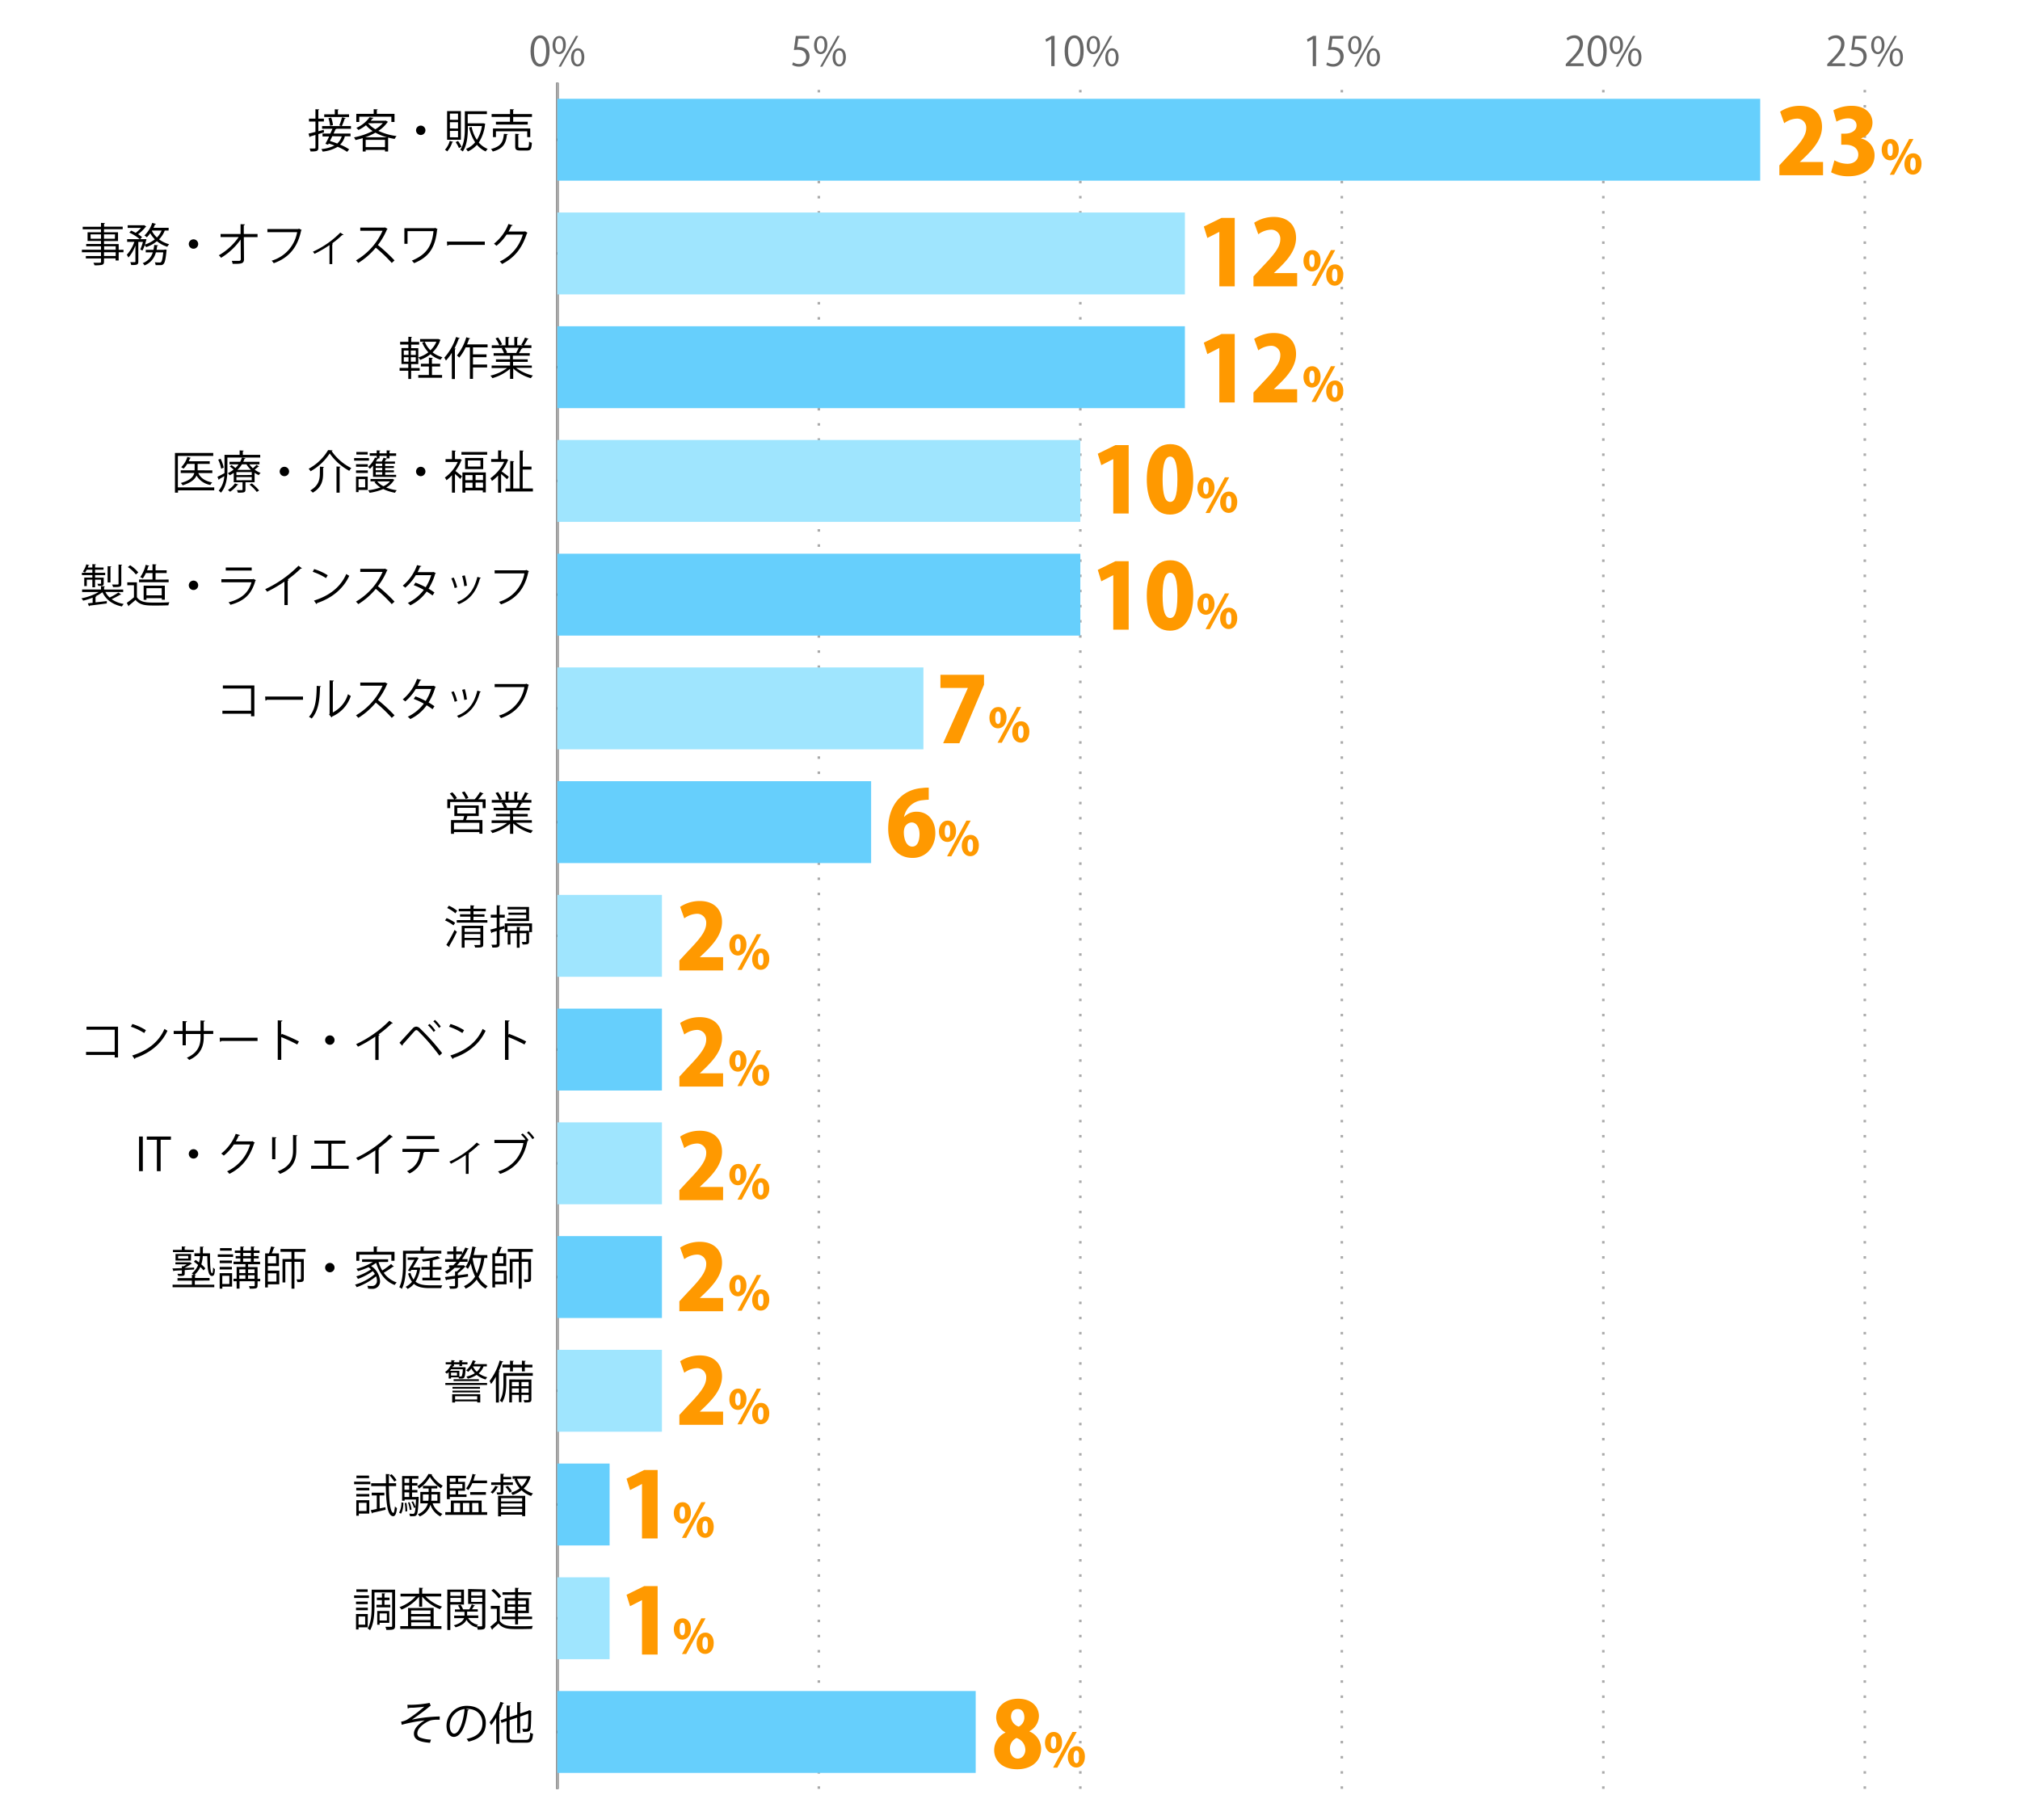 <svg xmlns="http://www.w3.org/2000/svg" viewBox="0 0 800 721"><defs><style>.cls-1,.cls-3,.cls-4,.cls-5{fill:none;}.cls-2{fill:#666;}.cls-3{stroke:#000;}.cls-3,.cls-4,.cls-5{stroke-miterlimit:10;}.cls-4,.cls-5{stroke:#aaa;}.cls-4{stroke-dasharray:1 5;}.cls-6{fill:#66cffc;}.cls-7{fill:#9fe5fe;}.cls-8{fill:#f90;}</style></defs><g id="レイヤー_2" data-name="レイヤー 2"><g id="グラフのコピー"><rect class="cls-1" width="800" height="721"/><path class="cls-2" d="M210.11,20.24c0-4.19,1.63-6.22,3.87-6.22s3.67,2.14,3.67,6.06c0,4.16-1.46,6.31-3.84,6.31C211.63,26.39,210.11,24.24,210.11,20.24Zm6.19-.09c0-3-.72-5.06-2.4-5.06-1.42,0-2.43,1.9-2.43,5.06s.88,5.15,2.38,5.15C215.63,25.3,216.3,23,216.3,20.15Z"/><path class="cls-2" d="M224.09,17.75c0,2.49-1.23,3.69-2.65,3.69s-2.6-1.17-2.6-3.53,1.25-3.65,2.68-3.65C223.13,14.26,224.09,15.57,224.09,17.75Zm-4.16.16c0,1.45.53,2.7,1.54,2.7S223,19.35,223,17.83s-.4-2.74-1.54-2.74S219.93,16.53,219.93,17.91Zm2.21,8.51h-.91l6.85-12.2H229Zm9.27-3.78c0,2.48-1.23,3.68-2.66,3.68s-2.59-1.16-2.59-3.53,1.25-3.67,2.67-3.67C230.45,19.12,231.41,20.45,231.41,22.64Zm-4.16.08c0,1.52.53,2.76,1.53,2.76s1.54-1.25,1.54-2.79S229.94,20,228.8,20,227.25,21.35,227.25,22.72Z"/><path class="cls-2" d="M320.48,14.21v1.1h-4.31l-.5,3.4a5.6,5.6,0,0,1,.93-.07c2.13,0,4,1.27,4,3.68a4,4,0,0,1-4.13,4.07,5.29,5.29,0,0,1-2.76-.71l.39-1a4.37,4.37,0,0,0,2.37.68,2.72,2.72,0,0,0,2.78-2.84c0-1.65-1.06-2.8-3.3-2.8a10.06,10.06,0,0,0-1.53.11l.75-5.58Z"/><path class="cls-2" d="M327.66,17.75c0,2.49-1.23,3.69-2.66,3.69s-2.59-1.17-2.59-3.53,1.25-3.65,2.67-3.65C326.7,14.26,327.66,15.57,327.66,17.75Zm-4.16.16c0,1.45.52,2.7,1.53,2.7s1.54-1.26,1.54-2.78-.4-2.74-1.54-2.74S323.5,16.53,323.5,17.91Zm2.21,8.51h-.92l6.85-12.2h.92ZM335,22.64c0,2.48-1.23,3.68-2.65,3.68s-2.6-1.16-2.6-3.53,1.25-3.67,2.68-3.67C334,19.12,335,20.45,335,22.64Zm-4.16.08c0,1.52.53,2.76,1.54,2.76s1.54-1.25,1.54-2.79S333.5,20,332.36,20,330.81,21.35,330.81,22.72Z"/><path class="cls-2" d="M416.35,26.2V15.46h0l-2,1.13-.32-1,2.48-1.39h1.14v12Z"/><path class="cls-2" d="M421.64,20.24c0-4.19,1.64-6.22,3.88-6.22s3.66,2.14,3.66,6.06c0,4.16-1.45,6.31-3.84,6.31C423.16,26.39,421.64,24.24,421.64,20.24Zm6.2-.09c0-3-.72-5.06-2.4-5.06C424,15.09,423,17,423,20.15s.89,5.15,2.39,5.15C427.17,25.3,427.84,23,427.84,20.15Z"/><path class="cls-2" d="M435.63,17.75c0,2.49-1.23,3.69-2.66,3.69s-2.59-1.17-2.59-3.53,1.25-3.65,2.67-3.65C434.67,14.26,435.63,15.57,435.63,17.75Zm-4.16.16c0,1.45.53,2.7,1.53,2.7s1.54-1.26,1.54-2.78-.4-2.74-1.54-2.74S431.47,16.53,431.47,17.91Zm2.21,8.51h-.91l6.85-12.2h.91ZM443,22.64c0,2.48-1.24,3.68-2.66,3.68s-2.6-1.16-2.6-3.53,1.25-3.67,2.68-3.67C442,19.12,443,20.45,443,22.64Zm-4.17.08c0,1.52.53,2.76,1.54,2.76s1.54-1.25,1.54-2.79S441.47,20,440.34,20,438.78,21.35,438.78,22.72Z"/><path class="cls-2" d="M519.91,26.2V15.46h0l-2,1.13-.32-1,2.48-1.39h1.14v12Z"/><path class="cls-2" d="M532,14.21v1.1H527.7l-.49,3.4a5.42,5.42,0,0,1,.93-.07c2.13,0,4,1.27,4,3.68A4,4,0,0,1,528,26.39a5.23,5.23,0,0,1-2.75-.71l.38-1a4.39,4.39,0,0,0,2.37.68,2.74,2.74,0,0,0,2.79-2.84c0-1.65-1.06-2.8-3.3-2.8a10.21,10.21,0,0,0-1.54.11l.75-5.58Z"/><path class="cls-2" d="M539.19,17.75c0,2.49-1.23,3.69-2.65,3.69s-2.6-1.17-2.6-3.53,1.25-3.65,2.68-3.65C538.23,14.26,539.19,15.57,539.19,17.75Zm-4.16.16c0,1.45.53,2.7,1.54,2.7s1.53-1.26,1.53-2.78-.4-2.74-1.53-2.74S535,16.53,535,17.91Zm2.21,8.51h-.91l6.85-12.2h.91Zm9.27-3.78c0,2.48-1.23,3.68-2.66,3.68s-2.59-1.16-2.59-3.53,1.25-3.67,2.67-3.67C545.55,19.12,546.51,20.45,546.51,22.64Zm-4.16.08c0,1.52.53,2.76,1.53,2.76s1.54-1.25,1.54-2.79S545,20,543.9,20,542.35,21.35,542.35,22.72Z"/><path class="cls-2" d="M627.19,26.2H620.1v-.82l1.17-1.23c2.85-2.88,4.29-4.63,4.29-6.58a2.17,2.17,0,0,0-2.29-2.47,4,4,0,0,0-2.4,1l-.45-.93a4.66,4.66,0,0,1,3.1-1.17,3.2,3.2,0,0,1,3.38,3.41c0,2.26-1.58,4.18-4.06,6.67l-1,1v0h5.3Z"/><path class="cls-2" d="M628.77,20.24c0-4.19,1.63-6.22,3.87-6.22s3.67,2.14,3.67,6.06c0,4.16-1.46,6.31-3.84,6.31C630.29,26.39,628.77,24.24,628.77,20.24Zm6.2-.09c0-3-.72-5.06-2.41-5.06-1.42,0-2.43,1.9-2.43,5.06s.88,5.15,2.39,5.15C634.29,25.3,635,23,635,20.15Z"/><path class="cls-2" d="M642.76,17.75c0,2.49-1.23,3.69-2.66,3.69s-2.59-1.17-2.59-3.53,1.25-3.65,2.67-3.65C641.8,14.26,642.76,15.57,642.76,17.75Zm-4.16.16c0,1.45.52,2.7,1.53,2.7s1.54-1.26,1.54-2.78-.4-2.74-1.54-2.74S638.6,16.53,638.6,17.91Zm2.2,8.51h-.91l6.85-12.2h.92Zm9.27-3.78c0,2.48-1.23,3.68-2.65,3.68s-2.6-1.16-2.6-3.53,1.25-3.67,2.68-3.67C649.11,19.12,650.07,20.45,650.07,22.64Zm-4.16.08c0,1.52.53,2.76,1.54,2.76S649,24.23,649,22.69,648.6,20,647.46,20,645.91,21.35,645.91,22.72Z"/><path class="cls-2" d="M730.75,26.2h-7.09v-.82l1.17-1.23c2.85-2.88,4.29-4.63,4.29-6.58a2.17,2.17,0,0,0-2.29-2.47,4,4,0,0,0-2.4,1l-.45-.93A4.69,4.69,0,0,1,727.09,14a3.19,3.19,0,0,1,3.37,3.41c0,2.26-1.58,4.18-4.06,6.67l-.94,1v0h5.29Z"/><path class="cls-2" d="M739.14,14.21v1.1h-4.31l-.5,3.4a5.6,5.6,0,0,1,.93-.07c2.13,0,4,1.27,4,3.68a4,4,0,0,1-4.13,4.07,5.29,5.29,0,0,1-2.76-.71l.39-1a4.39,4.39,0,0,0,2.37.68A2.72,2.72,0,0,0,738,22.48c0-1.65-1.05-2.8-3.3-2.8a10.06,10.06,0,0,0-1.53.11l.75-5.58Z"/><path class="cls-2" d="M746.32,17.75c0,2.49-1.23,3.69-2.66,3.69s-2.59-1.17-2.59-3.53,1.25-3.65,2.67-3.65C745.36,14.26,746.32,15.57,746.32,17.75Zm-4.16.16c0,1.45.53,2.7,1.54,2.7s1.53-1.26,1.53-2.78-.4-2.74-1.53-2.74S742.16,16.53,742.16,17.91Zm2.21,8.51h-.91l6.85-12.2h.91Zm9.26-3.78c0,2.48-1.23,3.68-2.65,3.68s-2.6-1.16-2.6-3.53,1.25-3.67,2.68-3.67C752.67,19.12,753.63,20.45,753.63,22.64Zm-4.16.08c0,1.52.53,2.76,1.54,2.76s1.54-1.25,1.54-2.79S752.16,20,751,20,749.47,21.35,749.47,22.72Z"/><line class="cls-3" x1="220.72" y1="708.61" x2="220.72" y2="32.82"/><line class="cls-4" x1="324.29" y1="708.61" x2="324.29" y2="32.82"/><line class="cls-4" x1="427.85" y1="708.61" x2="427.85" y2="32.82"/><line class="cls-4" x1="531.42" y1="708.61" x2="531.42" y2="32.82"/><line class="cls-4" x1="634.98" y1="708.61" x2="634.98" y2="32.82"/><line class="cls-4" x1="738.54" y1="708.61" x2="738.54" y2="32.82"/><line class="cls-5" x1="220.72" y1="708.61" x2="220.72" y2="32.82"/><line class="cls-3" x1="220.72" y1="686.09" x2="233.67" y2="686.09"/><line class="cls-3" x1="220.72" y1="641.04" x2="233.67" y2="641.04"/><line class="cls-3" x1="220.72" y1="595.98" x2="233.67" y2="595.98"/><line class="cls-3" x1="220.72" y1="550.93" x2="233.67" y2="550.93"/><line class="cls-3" x1="220.72" y1="505.88" x2="233.67" y2="505.88"/><line class="cls-3" x1="220.72" y1="460.82" x2="233.67" y2="460.82"/><line class="cls-3" x1="220.72" y1="415.77" x2="233.67" y2="415.77"/><line class="cls-3" x1="220.72" y1="370.72" x2="233.67" y2="370.72"/><line class="cls-3" x1="220.72" y1="325.67" x2="233.67" y2="325.67"/><line class="cls-3" x1="220.72" y1="280.61" x2="233.67" y2="280.61"/><line class="cls-3" x1="220.72" y1="235.56" x2="233.67" y2="235.56"/><line class="cls-3" x1="220.72" y1="190.51" x2="233.67" y2="190.51"/><line class="cls-3" x1="220.72" y1="145.46" x2="233.67" y2="145.46"/><line class="cls-3" x1="220.72" y1="100.4" x2="233.67" y2="100.4"/><line class="cls-3" x1="220.72" y1="55.35" x2="233.67" y2="55.35"/><rect class="cls-6" x="220.72" y="39.13" width="476.39" height="32.44"/><rect class="cls-7" x="220.72" y="84.18" width="248.55" height="32.44"/><rect class="cls-6" x="220.72" y="129.24" width="248.55" height="32.44"/><rect class="cls-7" x="220.72" y="174.29" width="207.13" height="32.44"/><rect class="cls-6" x="220.72" y="219.34" width="207.13" height="32.44"/><rect class="cls-7" x="220.72" y="264.39" width="144.99" height="32.44"/><rect class="cls-6" x="220.72" y="309.45" width="124.28" height="32.44"/><rect class="cls-7" x="220.72" y="354.5" width="41.43" height="32.44"/><rect class="cls-6" x="220.72" y="399.55" width="41.43" height="32.44"/><rect class="cls-7" x="220.72" y="444.61" width="41.43" height="32.44"/><rect class="cls-6" x="220.72" y="489.66" width="41.43" height="32.44"/><rect class="cls-7" x="220.72" y="534.71" width="41.43" height="32.44"/><rect class="cls-6" x="220.72" y="579.76" width="20.71" height="32.44"/><rect class="cls-7" x="220.72" y="624.82" width="20.71" height="32.44"/><rect class="cls-6" x="220.72" y="669.87" width="165.7" height="32.44"/><path d="M161.34,675.33a43,43,0,0,0,8.81-.76l.43,1.14a2.86,2.86,0,0,0-.85.61c-1.82,1.51-4.44,3.4-6.59,4.88a60.51,60.51,0,0,1,11-1.25v1.28c-.26,0-.54,0-.81,0a12.18,12.18,0,0,0-2.76.27c-1.55.44-5.29,2.65-5.29,5.12a1.66,1.66,0,0,0,.93,1.62,13.6,13.6,0,0,0,4.47.88l-.4,1.26c-4.35-.34-6.35-1.35-6.35-3.65s2.52-4.29,4.28-5.23a63.91,63.91,0,0,0-9.11,1.73l-.23-1.22a7.83,7.83,0,0,0,2.36-.81,57.87,57.87,0,0,0,6.82-5.13c-1.12.18-3.37.36-4.39.41-.53,0-1.25,0-1.71.09a.74.74,0,0,1-.47.22Z"/><path d="M185.68,677.27a.47.47,0,0,1-.45.29c-.65,5.6-2.52,10.48-5.51,10.48-1.51,0-2.88-1.51-2.88-4.36a7.9,7.9,0,0,1,8.1-7.94c5.21,0,7.46,3.3,7.46,6.81,0,4.28-2.49,6.35-6.85,7.36a7,7,0,0,0-.75-1.1c4.14-.79,6.26-2.81,6.26-6.21,0-3-1.9-5.67-6.12-5.67l-.54,0ZM184,677a6.62,6.62,0,0,0-5.89,6.6c0,1.93.83,3.14,1.7,3.14C181.94,686.78,183.5,682,184,677Z"/><path d="M196.51,680.4a20.78,20.78,0,0,1-2,3,9.1,9.1,0,0,0-.63-1.14,24.38,24.38,0,0,0,4.29-8.12l1.42.47c0,.13-.18.2-.4.18a31.8,31.8,0,0,1-1.51,3.57l.41.12c0,.11-.12.2-.36.24v12.06h-1.17Zm5.32,7.49c0,1.07.25,1.32,1.6,1.32h4.95c1.22,0,1.42-.58,1.6-2.88a3.36,3.36,0,0,0,1.12.48c-.24,2.65-.65,3.52-2.68,3.52h-5c-2.14,0-2.79-.49-2.79-2.45v-6.09l-2,.7-.38-1.06,2.4-.83v-5l1.53.11c0,.13-.11.2-.34.24v4.25l3-1v-4.95l1.52.11c0,.12-.13.19-.35.23v4.2l3.28-1.12a1.86,1.86,0,0,1,.25-.22l1,.38c0,.06-.11.13-.18.18,0,3.26-.08,6-.22,6.68-.2,1.24-.94,1.41-3,1.33a3.57,3.57,0,0,0-.31-1.13c.58,0,1.33,0,1.57,0s.52-.08.63-.54a44.28,44.28,0,0,0,.18-5.51L206,680v6.58h-1.17v-6.18l-3,1Z"/><path d="M146.12,632v1h-5.87v-1Zm-.49,12.63H142v.86h-1v-6.14h4.66Zm0-10.18v1H141v-1ZM141,637.87v-1h4.67v1Zm4.61-8.28v1h-4.48v-1Zm-1,10.75H142v3.24h2.63Zm11.85-10.62v14.35c0,1.58-.76,1.58-3.46,1.58a4.25,4.25,0,0,0-.36-1.21c.53,0,1,0,1.43,0h.88c.29,0,.36-.09.36-.39V630.8h-7v5.42c0,2.84-.2,6.86-1.75,9.57a4.32,4.32,0,0,0-.95-.68c1.46-2.57,1.58-6.19,1.58-8.89v-6.5Zm-7.36,6h2.16v-1.87h-2v-1h2v-1.71l1.33.09c0,.13-.11.2-.33.24v1.38h2v1h-2v1.87h2.31v1h-5.47Zm5.07,7.13h-3.83v.76h-.94v-5.44h4.77Zm-.95-3.73h-2.88v2.8h2.88Z"/><path d="M174.74,632.4h-6.21a16.37,16.37,0,0,0,6.55,4.05,3.86,3.86,0,0,0-.81,1,17.61,17.61,0,0,1-7.08-5v4H166v-4a17.61,17.61,0,0,1-7,5.17,5.89,5.89,0,0,0-.77-1,16,16,0,0,0,6.39-4.21h-6v-1.1H166v-2.38l1.55.11c0,.13-.11.22-.35.25v2h7.55Zm-3,4.55v7.21h3.09v1.11H158.52v-1.11h3.09V637Zm-1.23,1H162.8v1.42h7.67Zm0,3.78v-1.44H162.8v1.44Zm-7.67.94v1.44h7.67v-1.44Z"/><path d="M183.75,635.62h-5.4v10.07h-1.19v-16h6.59Zm-1.15-5h-4.25v1.53h4.25Zm-4.25,4h4.25v-1.63h-4.25Zm13.85-5v14.43c0,1.42-.67,1.51-3,1.51a4.75,4.75,0,0,0-.34-1.14l-.13.22a6.34,6.34,0,0,1-4-3c-.49,1.12-1.64,2.22-4.29,3a3.59,3.59,0,0,0-.72-.81c2.71-.73,3.7-1.83,4.06-2.82h-3.91v-1h4.09v-1.53h-3.79v-.93h2.08a7.2,7.2,0,0,0-.87-1.57l1-.29a5.88,5.88,0,0,1,1,1.84l0,0h2.46a11.93,11.93,0,0,0,1-2l1.28.51c-.05.1-.19.14-.36.12-.21.36-.54.88-.84,1.32h2.3v.93H185v1.53h4.41v1h-4a5.57,5.57,0,0,0,3.95,2.68,3.12,3.12,0,0,0-.54.63c.48,0,.93,0,1.28,0,.77,0,.86,0,.86-.36v-8.52h-5.56v-5.91Zm-1.19.94h-4.39v1.53H191Zm-4.39,4H191v-1.64h-4.39Z"/><path d="M197.92,636.14v5.93c1.4,2.14,4,2.14,7.42,2.14,2,0,4.28,0,5.69-.13a3.69,3.69,0,0,0-.38,1.19c-1.24,0-3.22.07-5,.07-4,0-6.44,0-8.23-2.23-.82.81-1.67,1.6-2.37,2.22a.23.23,0,0,1-.15.28l-.7-1.27c.78-.58,1.71-1.37,2.56-2.15V637.3h-2.38v-1.16Zm-2.41-6.75a13.55,13.55,0,0,1,3,3l-1,.75a13.22,13.22,0,0,0-2.92-3.09Zm8.51,14.1V641.4h-5.31v-1H204V639h-4.1V633.1H204v-1.35h-5v-1h5v-1.78l1.53.09c0,.13-.12.22-.36.25v1.44h5.26v1h-5.26v1.35h4.27V639h-4.27v1.39h5.55v1h-5.55v2.09Zm-3-9.44v1.52h3v-1.52Zm0,4h3v-1.56h-3Zm7.24-4h-3.1v1.52h3.1Zm0,4v-1.56h-3.1V638Z"/><path d="M140.25,587.94v-1h6.42v1Zm6,6.34v5.29h-4.14v.85h-1v-6.14Zm0-4.9v1h-5.15v-1Zm-5.15,3.44v-1h5.15v1Zm5.07-8.28v1h-5v-1Zm-1,10.76h-3.08v3.24h3.08Zm5.19,2.24,2.28-.49.09,1c-1.91.45-3.9.93-5.16,1.2a.3.3,0,0,1-.24.26l-.52-1.28c.68-.13,1.51-.29,2.41-.49v-5.35h-2v-1.09h5v1.09h-1.9Zm6.53-8.84H154c.11,5.67.48,10.35,1.8,10.62h0c.25,0,.48-1.15.61-2.58a3.13,3.13,0,0,0,.81.65c-.22,2.2-.74,3.23-1.51,3.23a.84.84,0,0,1-.38-.08c-2-.54-2.4-5.69-2.54-11.84H147v-1.14h5.85l-.05-3.65,1.6.07c0,.14-.13.23-.38.27,0,1.12,0,2.23,0,3.31h2.86ZM155.1,584a11.67,11.67,0,0,1,1.94,2.36l-.9.54a11.66,11.66,0,0,0-1.9-2.44Z"/><path d="M159.78,595.3c-.09,1.61-.27,3.35-1,4.32l-.72-.41a8.36,8.36,0,0,0,.93-4.07Zm5.43-2.37.6.05a2.22,2.22,0,0,0,0,.38c-.21,4.64-.41,6.25-.86,6.79-.31.38-.58.47-1.59.47a9,9,0,0,1-1,0,2.8,2.8,0,0,0-.27-1c.65,0,1.23.07,1.48.07.7,0,.81-.72,1-2.59l-.61.25a10.63,10.63,0,0,0-1-2.41l.61-.22a11.13,11.13,0,0,1,1,2.29h0c.06-.78.13-1.77.18-3h-4.5v.47h-1v-9.78h6.46v1.05h-2.52v1.73h2.12v1h-2.12v1.74h2.12v1h-2.12V593H165Zm-3.13-7.24h-1.89v1.73h1.89Zm0,4.46v-1.74h-1.89v1.74Zm-1.89,1V593h1.89v-1.81Zm.36,7.62a16.84,16.84,0,0,0-.27-3.37l.68-.07a18.42,18.42,0,0,1,.31,3.33Zm1.67-3.69A13,13,0,0,1,163,598l-.69.17a14.25,14.25,0,0,0-.72-3ZM171.14,584a.26.26,0,0,1-.24.21,13.57,13.57,0,0,0,4.43,4.33,6.17,6.17,0,0,0-.68,1.06,15.27,15.27,0,0,1-4.41-4.54,13.72,13.72,0,0,1-4.34,4.65,4.86,4.86,0,0,0-.61-1,12.25,12.25,0,0,0,4.37-4.81Zm3.15,11.5h-2.94a6.87,6.87,0,0,0,3.87,4.2,4.69,4.69,0,0,0-.81,1,8,8,0,0,1-3.94-4.63,7.31,7.31,0,0,1-4.25,4.63,4,4,0,0,0-.75-.86,6.61,6.61,0,0,0,4-4.31h-3V591h3.29V589.6H167.5v-1h5.69v1h-2.34V591h3.44Zm-6.81-1h2.18a13.25,13.25,0,0,0,.09-1.67V592h-2.27Zm5.75-2.53h-2.38v.88c0,.56,0,1.11-.07,1.65h2.45Z"/><path d="M190.74,599h2.2v1.08H176.35V599h2.22v-4.57h12.17Zm-12.6-6v.86H177v-9.27h7.58v1h-3.13V587h2.7v3.53h-2.7V592h3.31v1Zm2.3-7.42h-2.3V587h2.3Zm2.68,4v-1.71h-5v1.71Zm-2.68,2.4v-1.48h-2.3V592Zm-.72,3.42V599h2.5v-3.56Zm6.16,0h-2.54V599h2.54Zm7-7.85h-5.84a11.1,11.1,0,0,1-1.6,2.73,5.67,5.67,0,0,0-.83-.64,14.36,14.36,0,0,0,2.51-5.78l1.35.34c0,.14-.18.2-.36.18-.18.7-.38,1.42-.63,2.11h5.4Zm-.45,4.57h-6.21v-1.06h6.21Zm-2.92,3.28H187V599h2.54Z"/><path d="M197.4,589a.38.38,0,0,1-.36.15,8.92,8.92,0,0,1-1.95,2.52,4.17,4.17,0,0,0-.81-.56,7.91,7.91,0,0,0,1.86-2.52Zm1.94-.74V591c0,1-.47,1.06-2.38,1.06a3.64,3.64,0,0,0-.34-.88c.67,0,1.23,0,1.41,0s.23-.08.23-.24v-2.72h-3.73v-1h3.69v-3.42l1.46.09c0,.13-.1.22-.34.23v.94h3.12v.92h-3.12v1.24h3.78v1Zm-2.07,12.39v-8.12H208v8.07h-1.2V600h-8.36v.68Zm9.53-7.18h-8.36v1.28h8.36Zm-8.36,3.4h8.36v-1.3h-8.36Zm0,2.14h8.36V597.7h-8.36Zm3.39-7.74a8.94,8.94,0,0,0-1.64-2.21l.88-.44a9.16,9.16,0,0,1,1.67,2.15Zm7.65-6.57.75.3c0,.09-.09.15-.14.2a10.1,10.1,0,0,1-2.68,4.41,9.82,9.82,0,0,0,3.69,2,4.12,4.12,0,0,0-.76,1,10,10,0,0,1-3.76-2.27,12.88,12.88,0,0,1-3.55,1.88,4.8,4.8,0,0,0-.65-.92,10.47,10.47,0,0,0,3.44-1.75,11.83,11.83,0,0,1-2.07-3.58l.6-.18H203v-1h6.27Zm-4.74,1.08a9.93,9.93,0,0,0,1.89,3.06,8.68,8.68,0,0,0,2.07-3.06Z"/><path d="M177.7,543.54a9.58,9.58,0,0,1-.75.63,2.61,2.61,0,0,0-.72-.65,5.9,5.9,0,0,0,2.19-2.6l.31,0v-.47h-2.21v-.83h2.21v-.81l1.39.09c0,.13-.11.22-.35.24v.48h2.15v-.81l1.4.09c0,.13-.11.22-.34.24v.48h2.16v.83H183v.7h-1.06v-.7h-2.15v.7h-.16a.38.38,0,0,1-.27.11,2.21,2.21,0,0,1-.18.34h4.63l.59.09a2.14,2.14,0,0,1,0,.34c-.24,4.07-.43,4.07-2.09,4.07-.18,0-.4,0-.59,0a1.89,1.89,0,0,0-.09-.49h-3v.47h-.92Zm-1.33,5.09v-.79H192.9v.79Zm5.55-3.35c.25,0,.45,0,.56,0a.44.44,0,0,0,.39-.14,7.64,7.64,0,0,0,.4-2.74h-4.59l-.47.61h3.71Zm-.92-.38v-1.15h-2.38v1.15Zm-1.91,10.68V552.3H190.2v3.26H189v-.45h-8.77v.47Zm11-6.19v.72H179.2v-.72Zm-10.89,2.19v-.72h10.89v.72Zm.45-4.5v-.72h10v.72Zm9.36,6h-8.77v1.3H189Zm3.8-11.81h-1.3a6.51,6.51,0,0,1-1.92,2.75,9.37,9.37,0,0,0,3.4,1.55,4.45,4.45,0,0,0-.67.88,9.74,9.74,0,0,1-3.54-1.81,11.67,11.67,0,0,1-3.5,1.49,5.41,5.41,0,0,0-.57-.81,10.9,10.9,0,0,0,3.35-1.35,9.09,9.09,0,0,1-1.39-1.87,8.68,8.68,0,0,1-1.26,1.35,5.35,5.35,0,0,0-.79-.61,8.92,8.92,0,0,0,2.63-4l1.27.38c0,.11-.14.16-.34.16a6.93,6.93,0,0,1-.45,1h5.08Zm-5.53,0a7.24,7.24,0,0,0,1.55,2.11,5.6,5.6,0,0,0,1.55-2.11Z"/><path d="M196.37,545.35a19.4,19.4,0,0,1-1.89,2.88,11.65,11.65,0,0,0-.59-1.17,24.7,24.7,0,0,0,4-8.12l1.42.45c-.06.13-.18.2-.42.2a35.08,35.08,0,0,1-1.38,3.57l.41.12c0,.13-.12.2-.34.24v12.06h-1.17ZM211,543.9V545H200.51v2.84c0,2.27-.25,5.51-1.67,7.72a4.66,4.66,0,0,0-.9-.75c1.29-2,1.44-4.9,1.44-7v-3.9Zm-12-3.32h3V539l1.48.11c0,.11-.11.2-.34.23v1.26h3.56V539l1.5.11c0,.11-.11.2-.35.23v1.26h3v1.08h-3v1.57h-1.15v-1.57h-3.56v1.57H202v-1.57h-3Zm11.45,5.87v7.91c0,1.18-.65,1.2-2.77,1.2a2.92,2.92,0,0,0-.34-.93h1.11c.81,0,.92,0,.92-.28v-1.8h-2.85v2.9h-1v-2.9h-2.77v3h-1.07v-9.11Zm-4.95,1h-2.77v1.68h2.77Zm-2.77,4.24h2.77V550h-2.77Zm6.64-4.24h-2.85v1.68h2.85Zm-2.85,4.24h2.85V550h-2.85Z"/><path d="M73.16,504.44c0,.94-.34,1.06-2.57,1a3.12,3.12,0,0,0-.35-.85c.42,0,.81,0,1.1,0,.61,0,.69,0,.69-.25V503.2c-1.16.07-2.22.13-3.06.16a.36.36,0,0,1-.24.24l-.45-1.14c1,0,2.32-.07,3.75-.12v-.72l.68,0c.4-.23.83-.5,1.21-.77H69.47v-.81H75l.18-.07.83.59c0,.07-.14.09-.25.11a24,24,0,0,1-2.63,1.55v.05l3.76-.14,0,.75c-1.24.09-2.52.16-3.73.24Zm4,2.87v1.6h7.71v1H68.35v-1H76v-1.6H70.3v-1H76V505l.74,0a6.63,6.63,0,0,0-.8-.54,8.21,8.21,0,0,0,2.52-3.36c-.54-.47-1.13-.92-1.67-1.32l.68-.68c.44.29.89.63,1.34,1a12.7,12.7,0,0,0,.39-2.49H77V496.5h2.23v-2.68l1.46.09c0,.13-.13.2-.34.23v2.36h2.82c0,4.11.08,7.87.87,7.87.23,0,.32-1,.36-2.29a3.72,3.72,0,0,0,.72.67c-.11,2-.33,2.68-1.17,2.7-1.66,0-1.8-3.42-1.86-7.87H80.31a12.8,12.8,0,0,1-.58,3.26,13.9,13.9,0,0,1,1.59,1.6l-.72.81a12.27,12.27,0,0,0-1.26-1.36A9,9,0,0,1,77,505l.57,0c0,.14-.1.21-.34.25v1H83v1Zm-.43-12.16V496H68.5v-.88H72v-1.37l1.47.09c0,.13-.1.22-.34.24v1Zm-1.1,4.2H69.52v-2.61h6.16Zm-5.09-1.84v1.06h4v-1.06Z"/><path d="M86.25,497.89v-1h6.06v1Zm5.67,6.46v5.3H88.05v.84H87v-6.14Zm-.07-5v1H87v-1ZM87,502.86v-1h4.83v1Zm4.77-8.43v1H87.13v-1Zm-.94,10.95h-2.8v3.24h2.8Zm12.23,1.19v1H102v1.64c0,1.21-.52,1.28-3.09,1.28a3.42,3.42,0,0,0-.33-1c.54,0,1,0,1.41,0,.79,0,.88,0,.88-.33v-1.62h-6v2.92H93.72v-2.92H92.48v-1h1.24v-4.65h3.49v-1.11H92.48v-1h2.71V498.5H93.34v-.94h1.85v-1.22H93v-.95h2.21v-1.61l1.46.11c0,.11-.11.2-.34.23v1.27h3.06v-1.61l1.46.11c0,.11-.11.2-.34.23v1.27h2.28v.95h-2.28v1.22h1.94v.94h-1.94v1.32H103v1H98.25v1.11H102v4.65Zm-5.87-3.73H94.78v1.46h2.43Zm-2.43,2.34v1.39h2.43v-1.39Zm1.53-8.84v1.22h3.06v-1.22Zm0,2.16v1.32h3.06V498.5Zm4.52,4.34H98.25v1.46h2.58Zm-2.58,3.73h2.58v-1.39H98.25Z"/><path d="M106.08,501.51v1.82h4.52v5.43h-4.52V510H105V496.52h1.51a21.54,21.54,0,0,0,.84-2.75l1.53.3c0,.14-.16.2-.37.22a24,24,0,0,1-.89,2.23h2.85v5Zm3.26-3.93h-3.26v2.87h3.26Zm.14,6.83h-3.4v3.29h3.4ZM121,495.89h-4.39v2.84h3.7v7.85c0,1.27-.59,1.3-2.53,1.3a5.53,5.53,0,0,0-.36-1.06l.95,0c.72,0,.81,0,.81-.27v-6.72h-2.57v10.66h-1.16V499.85H113V508h-1.11v-9.28h3.54v-2.84h-4.34v-1.12H121Z"/><path d="M132.49,502.14a1.86,1.86,0,1,1-1.85-1.86A1.85,1.85,0,0,1,132.49,502.14Z"/><path d="M149.91,499.92a15.09,15.09,0,0,0,1.48,3.35,28.35,28.35,0,0,0,3.49-2.54l1.1,1a.49.49,0,0,1-.38.08,34.44,34.44,0,0,1-3.62,2.37,10.22,10.22,0,0,0,5.14,3.84,4.79,4.79,0,0,0-.81,1c-3.69-1.35-6.07-4.66-7.35-8.77a14.58,14.58,0,0,1-2,1.25,7.65,7.65,0,0,1,3.55,5.9,2.91,2.91,0,0,1-3.1,3.14c-.45,0-1,0-1.62-.06a2.79,2.79,0,0,0-.33-1.13c.67.05,1.3.07,1.7.07a2,2,0,0,0,1.33-.34,2.1,2.1,0,0,0,.79-1.82,4.64,4.64,0,0,0-.34-1.66,25,25,0,0,1-7.69,4.29,4,4,0,0,0-.65-1,20.58,20.58,0,0,0,7.87-4.23,7.79,7.79,0,0,0-.84-1.12,25.23,25.23,0,0,1-5.87,3.08,5,5,0,0,0-.65-1,21.27,21.27,0,0,0,5.85-2.81c-.31-.27-.65-.56-1-.83a30.15,30.15,0,0,1-4.17,1.55c-.15-.23-.44-.7-.62-.92a21.43,21.43,0,0,0,6.5-2.72H143.4v-1.06h10.31v1.06ZM142.28,497v2.43h-1.17v-3.55H148v-2.12l1.6.1c0,.13-.12.22-.36.24v1.78h7v3.55H155V497Z"/><path d="M160.77,496.59v4.32c0,2.81-.2,6.88-1.64,9.67a4.07,4.07,0,0,0-1-.68c1.37-2.65,1.48-6.32,1.48-9v-5.43h6.93v-1.7l1.6.11c0,.13-.11.22-.36.25v1.34h7v1.11Zm5.07,5.42.67.25a.26.26,0,0,1-.11.2,13.84,13.84,0,0,1-1.83,5.22c1.36,1.17,3.25,1.46,5.6,1.48.57,0,4.23,0,5,0a3.36,3.36,0,0,0-.43,1.1h-4.63c-2.65,0-4.7-.36-6.19-1.67a8.05,8.05,0,0,1-2.49,2,3.93,3.93,0,0,0-.79-.84,7.41,7.41,0,0,0,2.52-2,9.38,9.38,0,0,1-1.53-3.22l.92-.34a8,8,0,0,0,1.24,2.68,11.05,11.05,0,0,0,1.42-3.83h-2.28l-.36.56-1-.31c.84-1.31,1.85-3,2.55-4.21h-2.66v-1h3.4l.22-.07.74.36a.78.78,0,0,1-.17.21c-.5.89-1.31,2.2-2.1,3.5h2.09Zm9,.92h-3.49v3.2h3.11v1.07h-7.18v-1.07h2.91v-3.2h-3.27v-1.06h3.27V499.4c-.92.14-1.85.27-2.73.36a4.61,4.61,0,0,0-.35-.88,27.6,27.6,0,0,0,6.16-1.32l1,.92a.23.23,0,0,1-.18.06.39.39,0,0,1-.14,0,17.56,17.56,0,0,1-2.27.61.4.4,0,0,1-.3.13v2.61h3.49Z"/><path d="M185.37,505.68l-4,.6v2.92c0,1.2-.51,1.35-3.14,1.31a4.62,4.62,0,0,0-.37-1h1.27c1.05,0,1.08,0,1.08-.28v-2.76c-1.26.2-2.41.36-3.31.49a.29.29,0,0,1-.23.25l-.45-1.33c1.06-.13,2.46-.29,4-.49v-1.75l.65,0a11.77,11.77,0,0,0,1.57-1.42h-2.38A18.39,18.39,0,0,1,177,504.6a8.05,8.05,0,0,0-.81-.86,16.26,16.26,0,0,0,2.17-1.51h-.5v-1h1.62a17.32,17.32,0,0,0,1.31-1.39h-4.5v-1.08h3.26v-1.94h-2.43v-1.07h2.43v-2l1.5.1c0,.11-.13.2-.36.24v1.65H183v.94a21.66,21.66,0,0,0,1.26-2.5l1.41.48c-.06.15-.25.18-.43.17a24.3,24.3,0,0,1-2.22,3.92h2.16v1.08h-3c-.38.49-.77.94-1.19,1.39h2.36l.18-.07.85.55a.38.38,0,0,1-.25.15,15.26,15.26,0,0,1-2.81,2.5v.85l4-.53Zm-4.71-6.91h1c.47-.61.9-1.28,1.31-1.94h-2.3Zm12.35-.45H191.8a21,21,0,0,1-2.27,7.44,9,9,0,0,0,3.62,3.72,5.13,5.13,0,0,0-.86,1,10,10,0,0,1-3.49-3.62,11.44,11.44,0,0,1-4.4,3.62,4.87,4.87,0,0,0-.66-1,10.12,10.12,0,0,0,4.43-3.8,23.51,23.51,0,0,1-1.72-5.22,11.7,11.7,0,0,1-1.17,2.18,4.93,4.93,0,0,0-.91-.77c1.27-1.81,2.19-5,2.71-8.11l1.54.33c0,.14-.17.21-.4.21-.18,1-.4,1.93-.65,2.87H193Zm-5.76,0-.06.18a24.4,24.4,0,0,0,1.68,5.92,21,21,0,0,0,1.71-6.1Z"/><path d="M196.08,501.51v1.82h4.52v5.43h-4.52V510H195V496.52h1.51a21.54,21.54,0,0,0,.84-2.75l1.53.3c0,.14-.16.2-.37.22a24,24,0,0,1-.89,2.23h2.85v5Zm3.26-3.93h-3.26v2.87h3.26Zm.14,6.83h-3.4v3.29h3.4ZM211,495.89h-4.39v2.84h3.7v7.85c0,1.27-.59,1.3-2.53,1.3a5.53,5.53,0,0,0-.36-1.06l.95,0c.72,0,.81,0,.81-.27v-6.72h-2.57v10.66h-1.16V499.85H203V508h-1.11v-9.28h3.54v-2.84h-4.34v-1.12H211Z"/><path d="M55.07,450.21h1.49v13.72H55.07Z"/><path d="M67.67,451.49H63.62v12.44H62.13V451.49h-4v-1.27h9.58Z"/><path d="M78.49,457.08a1.86,1.86,0,1,1-1.85-1.85A1.85,1.85,0,0,1,78.49,457.08Z"/><path d="M100.92,452.66a1.09,1.09,0,0,1-.27.25c-1.89,5.83-4.84,9.58-9.81,12.1a4.71,4.71,0,0,0-.92-1,16.94,16.94,0,0,0,9.13-10.66H92.62a18.37,18.37,0,0,1-4,4.44,7.42,7.42,0,0,0-1-.82,18.25,18.25,0,0,0,5.74-7.82l1.71.49c-.07.18-.28.23-.52.23-.36.79-.74,1.55-1.15,2.27h6.34l.21-.11Z"/><path d="M107.77,459.19v-8.75l1.71.11c0,.16-.14.29-.43.32v8.32Zm10-9.45c0,.18-.14.27-.43.3v5.73c0,3.78-1.29,7.24-6.46,9.24a5,5,0,0,0-.94-1c5-1.86,6.11-4.94,6.11-8.27v-6.14Z"/><path d="M124.48,451.83h12.31v1.22h-5.54v8.73h6.84V463H123.22v-1.23H130v-8.73h-5.47Z"/><path d="M155.57,450.39a.4.4,0,0,1-.34.14.58.58,0,0,1-.18,0,43.36,43.36,0,0,1-5.14,4.31c.15.05.36.16.44.19a.48.48,0,0,1-.4.24v9.67h-1.31v-9.26a52.83,52.83,0,0,1-6.86,4,6.51,6.51,0,0,0-.76-1,45.63,45.63,0,0,0,13.2-9.31Z"/><path d="M173.89,456.31h-6.08l.3.09c0,.11-.16.2-.36.22-.48,3.35-1.71,6.34-5.56,8.23a9.46,9.46,0,0,0-1-.9c3.74-1.81,4.79-4.33,5.2-7.64h-7V455.1h14.47Zm-1.78-5.08H161.05V450h11.06Z"/><path d="M190.06,453.45a.38.38,0,0,1-.31.12,1.07,1.07,0,0,1-.25,0,33.23,33.23,0,0,1-4,3.33l.39.16a.51.51,0,0,1-.3.2V465h-1.1v-7.5A46,46,0,0,1,178.6,461a6,6,0,0,0-.64-.84,35.93,35.93,0,0,0,10.85-7.56Z"/><path d="M208.11,451.38a16.41,16.41,0,0,0-1.75-1.91L207,449a14.24,14.24,0,0,1,2.31,2.6l-.34.25.14.07a.46.46,0,0,1-.25.2c-1.39,6.79-4.9,10.84-10.79,12.91a7.15,7.15,0,0,0-.83-1,14.14,14.14,0,0,0,10.05-11.24H195.81v-1.22h11.94l.23-.17Zm2.77-.11a12.66,12.66,0,0,0-2.19-2.59l.66-.53a13.19,13.19,0,0,1,2.25,2.6Z"/><path d="M46.74,406.7v12.19H45.43v-1H34.08v-1.2H45.43v-8.79H34.26V406.7Z"/><path d="M52.42,405.64a22,22,0,0,1,5.37,2.45l-.68,1.13a23.14,23.14,0,0,0-5.26-2.5Zm-.07,12.48c6.39-2,10.64-5.57,12.8-10.55a7.21,7.21,0,0,0,1.17.73c-2.25,4.94-6.64,8.77-12.74,10.81a.58.58,0,0,1-.26.41Z"/><path d="M84.45,409.58H80.69v1.25c0,3.43-1.07,6.93-5.76,9.05A6.72,6.72,0,0,0,74,419c4.57-2,5.42-5.18,5.42-8.14v-1.26H73.59v4.49H72.31v-4.49H68.79v-1.22h3.52v-3.91l1.73.11c0,.18-.18.34-.45.38v3.42h5.82v-4.14l1.73.11c0,.16-.16.3-.45.34v3.69h3.76Z"/><path d="M87,411.08h15v1.28H87.7a.82.82,0,0,1-.57.34Z"/><path d="M117.71,413.76a62.63,62.63,0,0,0-6.32-2.93v9H110V404.18l1.82.11c0,.2-.16.32-.47.38v5.26l.27-.38a61.3,61.3,0,0,1,6.77,3Z"/><path d="M132.49,412a1.86,1.86,0,1,1-1.85-1.85A1.85,1.85,0,0,1,132.49,412Z"/><path d="M155.57,405.33a.41.41,0,0,1-.34.15.58.58,0,0,1-.18,0,44.28,44.28,0,0,1-5.14,4.3l.44.2a.48.48,0,0,1-.4.24v9.66h-1.31v-9.25a51.71,51.71,0,0,1-6.86,4,7.68,7.68,0,0,0-.76-1,45.61,45.61,0,0,0,13.2-9.3Z"/><path d="M158.21,413.08c1.37-1.44,4.21-4.61,5.24-5.71a2,2,0,0,1,1.4-.69,2.27,2.27,0,0,1,1.46.69,89.56,89.56,0,0,1,8.79,9.81l-1.08,1a78.57,78.57,0,0,0-8.34-9.68,1.24,1.24,0,0,0-.77-.45c-.24,0-.45.17-.74.45-.85.91-3.48,3.94-4.68,5.23a.3.3,0,0,1,0,.13.53.53,0,0,1-.18.38Zm11.94-7.48a14.78,14.78,0,0,1,2.27,2.63l-.69.54a15,15,0,0,0-2.25-2.63Zm2.12-1.58a14.53,14.53,0,0,1,2.29,2.63l-.69.54a14.89,14.89,0,0,0-2.25-2.61Z"/><path d="M178.42,405.64a22,22,0,0,1,5.37,2.45l-.68,1.13a23.14,23.14,0,0,0-5.26-2.5Zm-.07,12.48c6.39-2,10.64-5.57,12.8-10.55a7.21,7.21,0,0,0,1.17.73c-2.25,4.94-6.64,8.77-12.74,10.81a.58.58,0,0,1-.26.41Z"/><path d="M207.71,413.76a62.63,62.63,0,0,0-6.32-2.93v9H200V404.18l1.82.11c0,.2-.16.32-.47.38v5.26l.27-.38a61.3,61.3,0,0,1,6.77,3Z"/><path d="M176.89,363.7a14.22,14.22,0,0,1,3.37,1.86l-.68,1a15,15,0,0,0-3.33-1.95Zm-.12,10.61a59.73,59.73,0,0,0,3.26-5.94l.91.75a58.57,58.57,0,0,1-3,5.62.35.35,0,0,1,.09.25.33.33,0,0,1-.05.2Zm1-15.52a13.93,13.93,0,0,1,3.3,2l-.71,1a13.31,13.31,0,0,0-3.25-2.09Zm9.71,5.69h5.54v1H180.89v-1h5.42v-1.37h-4.12v-.94h4.12V361h-4.63v-1h4.63v-1.38l1.55.1c0,.13-.11.22-.34.26v1h4.89v1h-4.89v1.22h4.35v.94h-4.35Zm3.9,2.23v7.36c0,1.28-.57,1.28-3.2,1.28a4.33,4.33,0,0,0-.38-1c.4,0,.79,0,1.14,0,1.29,0,1.29,0,1.29-.31V372.4H184v3h-1.14v-8.66Zm-1.15,1H184v1.44h6.28Zm-6.28,3.8h6.28V370H184Z"/><path d="M199.7,366.78l.15,1.05-2,.63v5.43c0,1.32-.55,1.5-2.86,1.46a4.85,4.85,0,0,0-.38-1.13l1.28,0c.74,0,.83,0,.83-.36v-5.07l-1.85.57a.37.37,0,0,1-.26.29l-.43-1.4c.7-.17,1.59-.4,2.54-.67v-4.09h-2.36v-1.13h2.36v-3.77l1.48.09c0,.15-.11.22-.35.26v3.42h2.06v1.13h-2.06v3.78Zm.2-1h10.8v3.45h-1.11v-2.43H201v2.49H199.9Zm9.61-6.5v5.56h-8.64v-1h7.51v-1.42h-7v-.9h7v-1.28H201v-1Zm0,9.41v4.22c0,1.1-.4,1.24-2.54,1.24a4.56,4.56,0,0,0-.33-1c.54,0,1,0,1.28,0,.45,0,.51,0,.51-.23v-3.23h-2.65v5.73h-1.1v-5.73h-2.52v4.47h-1.1v-5.46h3.62v-1.53l1.44.09c0,.13-.11.22-.34.26v1.18Z"/><path d="M191.5,314.35c0,.1-.18.14-.36.14a27.6,27.6,0,0,1-1.75,2.14h2.93v3.5h-1.17V317.7H178.28v2.43h-1.13v-3.5h2.71a12.47,12.47,0,0,0-1.72-2.27l1-.5a10.74,10.74,0,0,1,1.82,2.31l-.88.46H188a17,17,0,0,0,2.09-2.89Zm-1.91,8.91H185.1c-.14.47-.34,1.06-.54,1.6h6.5v5.4h-1.2v-.63H179.79v.67h-1.17v-5.44h4.79c.15-.48.31-1.08.43-1.6h-3.9v-4.2h9.65Zm.27,5.29v-2.61H179.79v2.61ZM181.09,320v2.25h7.31V320Zm2.86-6.49a11.74,11.74,0,0,1,1.55,2.58l-1.06.45a12.15,12.15,0,0,0-1.53-2.65Z"/><path d="M210.63,325.91h-6.25a17.16,17.16,0,0,0,6.68,3.06,5.22,5.22,0,0,0-.81,1.06,17.59,17.59,0,0,1-7-3.85v4.12H202v-4a18.66,18.66,0,0,1-7,3.71,4.56,4.56,0,0,0-.79-1,17.62,17.62,0,0,0,6.61-3H194.7v-1.05H202V323.4h-5.59v-1H202V321h-6.5v-1h4.1a8.87,8.87,0,0,0-.94-1.91l.71-.14h-4.61v-1.06h3a13.78,13.78,0,0,0-1.51-2.74l1-.36a11.82,11.82,0,0,1,1.6,2.74l-1,.36h2.36v-3.32l1.53.09c0,.18-.16.27-.39.31v2.92h2.34v-3.32l1.56.09c0,.18-.18.27-.41.31v2.92h2.27c-.23-.09-.5-.2-.67-.25a16.48,16.48,0,0,0,1.48-2.81l1.42.48c0,.11-.18.16-.38.16a25,25,0,0,1-1.45,2.42h2.95v1.06h-4.07l.52.16c0,.13-.2.18-.38.16a19.15,19.15,0,0,1-1,1.73h4.27v1h-6.68v1.44H209v1h-5.8v1.46h7.42Zm-6.18-6a15.34,15.34,0,0,0,1-1.94h-5.6a8.24,8.24,0,0,1,1,1.93l-.55.12h4.44Z"/><path d="M100.74,271.54v12.19H99.43v-1H88.08v-1.2H99.43v-8.79H88.26v-1.21Z"/><path d="M105,275.92h15v1.28H105.7a.82.82,0,0,1-.57.34Z"/><path d="M127.14,271.85c0,.16-.18.27-.41.31-.11,4.84-.51,9.25-3.28,12.47a11.86,11.86,0,0,0-1.08-.68c2.68-2.92,3-7.42,3.06-12.26Zm4.67,10.37a11.86,11.86,0,0,0,6-7.24,7.29,7.29,0,0,0,1.12.71,13.41,13.41,0,0,1-7.35,8.13.72.72,0,0,1-.3.36l-.94-1.18.2-.27V269.51l1.67.09a.4.4,0,0,1-.39.34Z"/><path d="M153.5,270.88a.41.41,0,0,1-.24.2,27.82,27.82,0,0,1-3.6,6.19,66.86,66.86,0,0,1,6.59,6.1l-1.1,1a57.15,57.15,0,0,0-6.32-6.05,28.31,28.31,0,0,1-6.93,6.05,7,7,0,0,0-.93-1,25.86,25.86,0,0,0,10.55-11.76h-8.84v-1.23h9.54l.23-.09Z"/><path d="M172.6,272.07a.29.29,0,0,1-.22.19,23.47,23.47,0,0,1-2.65,6,27.48,27.48,0,0,1,2.33,1.5l-.76,1.19c-.65-.51-1.57-1.1-2.32-1.57a16.89,16.89,0,0,1-6.5,5.47,4,4,0,0,0-1-.93,17.15,17.15,0,0,0,6.37-5.19,29.71,29.71,0,0,0-4-1.87l.69-1a30.79,30.79,0,0,1,4.05,1.82,19,19,0,0,0,2.18-4.77h-6.11a19.42,19.42,0,0,1-4.16,4.95,9.56,9.56,0,0,0-1-.81,18.75,18.75,0,0,0,5.67-8.12l1.71.4c-.07.19-.25.25-.49.23-.25.59-.66,1.48-1,2.14h6l.25-.07Z"/><path d="M179.7,273.85a19.23,19.23,0,0,1,1.35,3.87l-1,.27a19.76,19.76,0,0,0-1.31-3.83Zm10.75.13c0,.16-.21.19-.38.18-1.4,5.25-4,8.48-8.4,10.24a4.9,4.9,0,0,0-.71-.83c4.31-1.69,6.77-4.64,8.09-10Zm-6.37-1a24,24,0,0,1,.84,4.09l-1.06.2a22.32,22.32,0,0,0-.84-4Z"/><path d="M209.5,271.33a.48.48,0,0,1-.24.2c-1.42,6.82-4.95,10.87-10.84,12.94a9.46,9.46,0,0,0-.83-1,14.3,14.3,0,0,0,10.09-11.29H195.9v-1.21h12.25l.25-.16Z"/><path d="M41.72,234.49a7.5,7.5,0,0,0,1.71,2.21,24.82,24.82,0,0,0,3.47-2l1.08.8a.41.41,0,0,1-.39.09,36.54,36.54,0,0,1-3.39,1.76A11.61,11.61,0,0,0,49,239.24a4.15,4.15,0,0,0-.71,1c-3.7-.77-6.33-2.65-7.72-5.65a16.17,16.17,0,0,1-2.65,1.6l.27,0c0,.11-.12.2-.36.22v2.2c1.41-.15,3-.33,4.47-.51l0,.94c-2.5.34-5.15.66-6.8.86a.3.3,0,0,1-.24.27L34.78,239l1.91-.2v-2.05a24.69,24.69,0,0,1-3.76,1.19,3.8,3.8,0,0,0-.7-.92,21.71,21.71,0,0,0,6.86-2.5H32.52v-1H40v-1.35l1.58.11c0,.12-.12.21-.36.25v1h7.56v1Zm-5.14-5.68v-1H32.44v-.92h4.14v-1.21H34.37a10.75,10.75,0,0,1-.7,1.16,5.83,5.83,0,0,0-.83-.44,9.49,9.49,0,0,0,1.35-2.86l1.21.38c-.06.13-.18.16-.35.14-.09.24-.18.49-.28.74h1.81v-1.33l1.41.09c0,.13-.11.21-.34.25v1H41v.88H37.65v1.21h4v.92h-4v1h3.42v2.27c0,1-.56,1-2.16,1a5.55,5.55,0,0,0-.34-.83h1c.41,0,.45,0,.45-.2v-1.42H37.65v3H36.58v-3H34.37v2.54h-1v-3.39Zm7.51-4.43c0,.11-.11.2-.34.24v6.1H42.63v-6.44Zm4.29-.66c0,.12-.11.21-.34.25v7.26c0,1.22-.35,1.33-3.26,1.33a4.07,4.07,0,0,0-.4-1c.6,0,1.15,0,1.57,0,.86,0,1,0,1-.34v-7.58Z"/><path d="M54.22,230.67v5.89c1.41,2.14,4,2.14,7.22,2.14,2,0,4.24,0,5.64-.14a4.6,4.6,0,0,0-.4,1.22c-1.24.05-3.22.09-5,.09-3.71,0-6.18,0-8-2.23-.88.79-1.83,1.6-2.61,2.21a.23.23,0,0,1-.16.29l-.7-1.33a31.76,31.76,0,0,0,2.84-2.2v-4.79H50.41v-1.15Zm-2.68-6.75a13.22,13.22,0,0,1,3.22,2.84l-.95.81a12.79,12.79,0,0,0-3.17-2.93Zm15.25,5.65v1.06H55.07v-1.06H60.4V227H57.77a11.26,11.26,0,0,1-1.22,2.14,9.66,9.66,0,0,0-1-.54,13.73,13.73,0,0,0,2.14-4.86l1.44.4c0,.12-.16.18-.38.18-.14.52-.32,1.06-.52,1.6H60.4v-2.41l1.57.09c0,.12-.13.21-.36.25v2.07H66V227H61.61v2.61Zm-1.51,8H64.09v-.62H58v.67H56.89V232h8.39ZM58,235.85h6.05V233H58Z"/><path d="M78.49,231.82A1.86,1.86,0,1,1,76.64,230,1.85,1.85,0,0,1,78.49,231.82Z"/><path d="M101.37,229.82a.43.43,0,0,1-.23.18c-1.48,5.44-4.49,8.09-9.87,9.58a5.43,5.43,0,0,0-.76-1c4.9-1.23,7.94-3.75,9.08-7.92H87.67v-1.23h12.46l.18-.11ZM99.68,226H89.41v-1.19H99.68Z"/><path d="M119.57,225.12a.41.41,0,0,1-.34.15.58.58,0,0,1-.18,0,44.28,44.28,0,0,1-5.14,4.3l.44.2a.45.45,0,0,1-.4.23v9.67h-1.31V230.4a51.71,51.71,0,0,1-6.86,4,7.68,7.68,0,0,0-.76-1,45.61,45.61,0,0,0,13.2-9.3Z"/><path d="M124.42,225.43a22,22,0,0,1,5.37,2.45l-.68,1.13a23.14,23.14,0,0,0-5.26-2.5Zm-.07,12.48c6.39-2,10.64-5.57,12.8-10.55a7.21,7.21,0,0,0,1.17.73c-2.25,4.94-6.64,8.77-12.74,10.81a.58.58,0,0,1-.26.41Z"/><path d="M153.5,225.83a.36.36,0,0,1-.24.19,27.67,27.67,0,0,1-3.6,6.2,65.67,65.67,0,0,1,6.59,6.1l-1.1,1a57.15,57.15,0,0,0-6.32-6.05,28.53,28.53,0,0,1-6.93,6.05,7.67,7.67,0,0,0-.93-1,25.84,25.84,0,0,0,10.55-11.75h-8.84v-1.23h9.54l.23-.09Z"/><path d="M172.6,227a.3.3,0,0,1-.22.2,23.63,23.63,0,0,1-2.65,6,27.48,27.48,0,0,1,2.33,1.5l-.76,1.18c-.65-.5-1.57-1.09-2.32-1.56a17,17,0,0,1-6.5,5.47,3.82,3.82,0,0,0-1-.93,17.15,17.15,0,0,0,6.37-5.19,29.71,29.71,0,0,0-4-1.87l.69-1a30.79,30.79,0,0,1,4.05,1.82,19.12,19.12,0,0,0,2.18-4.77h-6.11a19.59,19.59,0,0,1-4.16,4.95,9.56,9.56,0,0,0-1-.81,18.75,18.75,0,0,0,5.67-8.12l1.71.39c-.07.2-.25.25-.49.24-.25.59-.66,1.47-1,2.14h6l.25-.07Z"/><path d="M179.7,228.8a18.81,18.81,0,0,1,1.35,3.87l-1,.27a19.62,19.62,0,0,0-1.31-3.84Zm10.75.12c0,.16-.21.2-.38.18-1.4,5.26-4,8.48-8.4,10.25a4.9,4.9,0,0,0-.71-.83c4.31-1.69,6.77-4.65,8.09-10Zm-6.37-1a24,24,0,0,1,.84,4.09l-1.06.2a22.32,22.32,0,0,0-.84-4.05Z"/><path d="M209.5,226.28a.41.41,0,0,1-.24.19c-1.42,6.83-4.95,10.88-10.84,12.95a8.6,8.6,0,0,0-.83-1,14.3,14.3,0,0,0,10.09-11.29H195.9v-1.21h12.25l.25-.16Z"/><path d="M84.85,193.07v1.17H70.5v.92H69.29V179.44H84.45v1.17h-14v12.46Zm-.76-6.75v1.08H78.53c.91,2,2.82,3.22,5.52,3.71a3.35,3.35,0,0,0-.73,1,7.94,7.94,0,0,1-5.5-3.72c-.63,1.44-2.12,2.82-5.49,3.85a3.89,3.89,0,0,0-.72-.92c3.75-1,5-2.52,5.33-3.94H71.58v-1.08h5.51v-2.54H74.17a9.48,9.48,0,0,1-1.48,1.89,6.69,6.69,0,0,0-.93-.59A9.67,9.67,0,0,0,74.21,181l1.38.39c0,.11-.14.17-.36.17-.14.37-.3.77-.48,1.15h8.31v1.06H78.27v2.54Z"/><path d="M103.06,181.24h-13v4.81c0,2.79-.34,6.61-2.57,9.13a4.76,4.76,0,0,0-.87-.81,9.92,9.92,0,0,0,2.2-5.76c-.76.46-1.46.88-2,1.18a.28.28,0,0,1-.18.31l-.52-1.22c.74-.35,1.73-.87,2.79-1.45,0-.48,0-.93,0-1.38v-5.87h6v-1.77l1.62.11c0,.13-.12.22-.36.25v1.41h6.88Zm-15.7.49a13,13,0,0,1,1.23,3.51c-.74.34-.87.38-1,.43a14.16,14.16,0,0,0-1.17-3.58Zm11.38,2.21a9.74,9.74,0,0,0,1.41,1.55,15,15,0,0,0,1.45-1.37l1,.69a.41.41,0,0,1-.34.09c-.36.3-.92.77-1.41,1.13a9.34,9.34,0,0,0,2.36,1.31,3.84,3.84,0,0,0-.74.87,10.32,10.32,0,0,1-1.64-.92v3.76H97.21v2.88c0,1.18-.56,1.23-3,1.23a4.43,4.43,0,0,0-.4-1c.4,0,.76,0,1.08,0,1.17,0,1.17,0,1.17-.27v-2.85H92.57v-3.72a13.13,13.13,0,0,1-1.61.95,3.22,3.22,0,0,0-.75-.81A11.27,11.27,0,0,0,92.53,186,12.78,12.78,0,0,0,91,184.81l.68-.58a12.59,12.59,0,0,1,1.55,1.17,10,10,0,0,0,1.26-1.46h-3.6v-1h4.23a10.12,10.12,0,0,0,.67-1.64l1.42.16c0,.15-.13.24-.36.24a10.9,10.9,0,0,1-.52,1.24h6.42v1Zm-4.36,8c0,.11-.16.17-.36.15a11.7,11.7,0,0,1-2.91,2.7,8.56,8.56,0,0,0-.85-.7,8.91,8.91,0,0,0,2.79-2.61Zm5.32-3.78V187H93.63v1.2Zm0,2.06V189H93.63v1.25Zm-3.89-6.29a11.29,11.29,0,0,1-1.8,2.2h5.38a10.81,10.81,0,0,1-1.78-2.2Zm5.88,10.95a17.22,17.22,0,0,0-2.86-2.9l.9-.49a19.56,19.56,0,0,1,2.9,2.81Z"/><path d="M114.49,186.77a1.86,1.86,0,1,1-1.85-1.86A1.85,1.85,0,0,1,114.49,186.77Z"/><path d="M123,186.68a6.43,6.43,0,0,0-.75-1,19.93,19.93,0,0,0,7.69-7.38c.21,0,.43,0,1.78.11a.46.46,0,0,1-.38.27,20.58,20.58,0,0,0,7.8,6.75,6.48,6.48,0,0,0-.81,1.08,22.6,22.6,0,0,1-7.75-6.89A21.66,21.66,0,0,1,123,186.68Zm3.71-1.82,1.61.11c0,.12-.13.21-.36.25v2.25c0,2.59-.4,5.55-4.09,7.69a4.47,4.47,0,0,0-1-.87c3.48-2,3.8-4.57,3.8-6.84Zm6.56-.07,1.6.11c0,.12-.11.21-.36.25v10h-1.24Z"/><path d="M146.12,181.46v1h-5.87v-1Zm-.49,7.34v5.28H142v.86h-1V188.8ZM141,184.9v-1h4.67v1Zm0,2.44v-1h4.67v1Zm4.61-8.28v1h-4.48v-1Zm-1,10.75H142v3.24h2.63Zm3.12-.92v-4.46a11.68,11.68,0,0,1-1.24,1.28,5,5,0,0,0-.72-.74,11.15,11.15,0,0,0,2.75-3.73l.67.23v-.93h-2.76v-1h2.76V178.4l1.44.09c0,.12-.11.21-.35.23v.86h2.85V178.4l1.46.09c0,.12-.11.21-.34.25v.84h2.64v1h-2.64v1h-1.12v-1h-2.85v1h-.75l.27.09q-.06.17-.36.15c-.16.32-.34.64-.54,1h2.32c.25-.49.52-1.1.69-1.51l1.35.39c0,.11-.15.18-.35.18-.16.27-.36.61-.57.94h4.08v.86h-3.9v.94H156v.76h-3.45v.93H156v.78h-3.45v1h4.34v.86Zm-1,.85h8.48l.22-.05c.09.05.18.1.77.37a.44.44,0,0,1-.18.18,8.13,8.13,0,0,1-3.07,2.88,17.75,17.75,0,0,0,4.19,1.07,4.26,4.26,0,0,0-.7,1,17.75,17.75,0,0,1-4.66-1.46,22,22,0,0,1-5.42,1.48,4.54,4.54,0,0,0-.54-1,20.38,20.38,0,0,0,4.86-1.13,8.62,8.62,0,0,1-2.4-2.14l.63-.26h-2.18Zm4.65-5.15v-.94h-2.58v.94Zm0,1.69v-.93h-2.58v.93Zm0,1.75v-1h-2.58v1Zm-2,2.66a7.44,7.44,0,0,0,2.48,1.91,7.44,7.44,0,0,0,2.59-1.91Z"/><path d="M168.49,186.77a1.86,1.86,0,1,1-1.85-1.86A1.85,1.85,0,0,1,168.49,186.77Z"/><path d="M182.13,181.78l.8.47a.41.41,0,0,1-.24.16,18.1,18.1,0,0,1-2.32,4.16c.74.56,2.2,1.76,2.61,2.09l-.7,1.08c-.42-.49-1.35-1.35-2.09-2v7.42H179v-6.91a15.88,15.88,0,0,1-2.18,2,4,4,0,0,0-.65-1.06,16.24,16.24,0,0,0,5.12-6.2h-4.83v-1.12H179v-3.42l1.53.09c0,.13-.11.22-.34.26v3.07h1.73Zm.62-2.74h10.19v1.07H182.75Zm.39,16.1v-8h9.26v7.92h-1.19v-.79h-6.92v.86Zm1.06-13.72h7.17v4.41H184.2Zm2.94,6.79h-2.85v2h2.85Zm-2.85,5h2.85v-2h-2.85Zm6-8.39v-2.43H185.3v2.43Zm1,5.35v-2h-2.94v2Zm-2.94,3h2.94v-2h-2.94Z"/><path d="M201.34,182.25a.33.33,0,0,1-.23.18,18.83,18.83,0,0,1-2.45,4.3c.82.58,2.43,1.78,2.86,2.13l-.7,1c-.47-.49-1.53-1.41-2.36-2.09v7.38h-1.19v-6.79a17.19,17.19,0,0,1-2.43,2.18,4.77,4.77,0,0,0-.65-1.08,17.06,17.06,0,0,0,5.48-6.5h-5.15v-1.12h2.75v-3.44l1.53.09c0,.13-.11.22-.34.26v3.09h1.87l.2-.07ZM207,193.5h4.05v1.19H200.21V193.5h1.87V182.61l1.55.11c0,.12-.11.21-.36.25V193.5h2.55V178.43l1.59.09c0,.15-.13.24-.38.25v6.07h3.46V186H207Z"/><path d="M166.2,146.85h-3.38v3.27H161.7v-3.27h-3.44v-1.1h3.44V144.2H159v-6.32h2.73v-1.4h-3.26V135.4h3.26v-2l1.46.09c0,.13-.13.2-.34.24v1.71H166v1.08h-3.17v1.4h2.83v6.32h-2.83v1.55h3.38Zm-6.28-8v1.75h1.87v-1.75Zm0,2.65v1.78h1.87v-1.78Zm4.74-.9v-1.75h-1.95v1.75Zm0,2.68v-1.78h-1.95v1.78Zm3.56-7.9a10.1,10.1,0,0,0,2.25,3.39,10.2,10.2,0,0,0,2.36-3.39h-6.46v-1.08h7.09l.22,0,.77.35a.59.59,0,0,1-.14.19,11.32,11.32,0,0,1-3,4.72,10.94,10.94,0,0,0,3.92,1.95,5.12,5.12,0,0,0-.75,1,11.38,11.38,0,0,1-4-2.19,13.66,13.66,0,0,1-4.1,2.23,4.42,4.42,0,0,0-.67-1,11.86,11.86,0,0,0,3.94-2,11.94,11.94,0,0,1-2.43-3.81Zm2.86,9.8v3.36h4v1.1h-9.42v-1.1h4.2v-3.36h-3.17v-1.07h3.17v-2.43l1.56.11c0,.13-.12.22-.36.25v2.07h3.26v1.07Z"/><path d="M178.93,139.75a19.2,19.2,0,0,1-2.32,3.08,10.63,10.63,0,0,0-.65-1.13,22.88,22.88,0,0,0,4.66-8.21l1.48.48c-.07.13-.2.18-.42.18A30.85,30.85,0,0,1,180,138l.51.15c0,.12-.13.19-.35.23v11.76h-1.2Zm14.17-2.16h-5.78v2.78h5.35v1.13h-5.35v2.9h5.6v1.15h-5.6v4.52h-1.23V137.59h-1.67a18.93,18.93,0,0,1-2.54,4.07,8.2,8.2,0,0,0-.92-.83,21.19,21.19,0,0,0,3.71-7.23l1.55.45a.45.45,0,0,1-.43.19c-.25.72-.52,1.46-.83,2.18h8.14Z"/><path d="M210.63,145.7h-6.25a17.16,17.16,0,0,0,6.68,3.06,5,5,0,0,0-.81,1.06,17.48,17.48,0,0,1-7-3.86v4.13H202v-4a18.38,18.38,0,0,1-7,3.71,4.74,4.74,0,0,0-.79-1,17.77,17.77,0,0,0,6.61-3H194.7v-1H202v-1.46h-5.59v-1H202v-1.44h-6.5v-1h4.1a8.87,8.87,0,0,0-.94-1.91l.71-.14h-4.61v-1.06h3a13.78,13.78,0,0,0-1.51-2.74l1-.36a11.82,11.82,0,0,1,1.6,2.74l-1,.36h2.36v-3.32l1.53.09c0,.18-.16.27-.39.31v2.92h2.34v-3.32l1.56.09c0,.18-.18.27-.41.31v2.92h2.27l-.67-.26a16,16,0,0,0,1.48-2.8l1.42.48c0,.11-.18.16-.38.16a25,25,0,0,1-1.45,2.42h2.95v1.06h-4.07l.52.16c0,.13-.2.18-.38.16a19.15,19.15,0,0,1-1,1.73h4.27v1h-6.68v1.44H209v1h-5.8v1.46h7.42Zm-6.18-6a15.34,15.34,0,0,0,1-1.94h-5.6a8.24,8.24,0,0,1,1,1.93l-.55.12h4.44Z"/><path d="M48.9,98.93v1H47v3.26H45.77v-.83H41.19v1.23c0,.81-.23,1.13-.77,1.31a12.37,12.37,0,0,1-3,.18,4.21,4.21,0,0,0-.44-1l1.82,0c1.1,0,1.21,0,1.21-.47v-1.24H34v-.95h6V99.92H32.43v-1H40V97.56H34.14v-.91H40V95.44H34.68V92H40V90.83H32.75v-1H40V88.29l1.57.09c0,.14-.11.23-.35.25V89.8h7.37v1H41.19V92h5.55v3.48H41.19v1.21H47v2.28Zm-13-4.37H40V92.85H35.85Zm9.65-1.71H41.19v1.71H45.5Zm-4.31,4.71v1.37h4.58V97.56Zm4.58,3.84V99.92H41.19v1.48Z"/><path d="M66.76,91.33H65.24A9.81,9.81,0,0,1,63,94.81a11.6,11.6,0,0,0,4,1.94,5.24,5.24,0,0,0-.75,1,12.16,12.16,0,0,1-4.11-2.2,13.27,13.27,0,0,1-4.27,2.34,8.91,8.91,0,0,0-.55-.79,13.93,13.93,0,0,1-.9,2.16l-.87-.43a19.41,19.41,0,0,0,1.06-3H54.78v7.77c0,1.32-.59,1.39-2.81,1.39a4.11,4.11,0,0,0-.39-1.13l1.26,0c.72,0,.79,0,.79-.29v-6.3a15.05,15.05,0,0,1-2.77,4.76,5.58,5.58,0,0,0-.65-1.1,14.63,14.63,0,0,0,3-5.13H50.35V94.74h5a17.28,17.28,0,0,0-4.15-2.61l.76-.78c.58.25,1.19.56,1.78.88a11.73,11.73,0,0,0,2.09-1.94H50.57V89.23h6.25l.21-.06.9.56a.37.37,0,0,1-.25.16,14.32,14.32,0,0,1-3,2.88,12.1,12.1,0,0,1,1.57,1.16l-.74.81h1.84l.64,0c0,.24-.45,1.69-.57,2.13a12.12,12.12,0,0,0,3.9-2.07,11.76,11.76,0,0,1-1.83-2.42A11.46,11.46,0,0,1,58.15,94a7.64,7.64,0,0,0-.95-.72,12,12,0,0,0,3.09-5l1.48.43c0,.13-.18.2-.38.18a11.29,11.29,0,0,1-.59,1.35h6Zm-1.44,7.49L66,99a.92.92,0,0,1-.07.36c-.33,3.37-.65,4.7-1.16,5.2s-.79.47-1.85.47c-.38,0-.83,0-1.28,0a2.9,2.9,0,0,0-.34-1.13c.81.07,1.57.09,1.85.09a.84.84,0,0,0,.63-.18c.35-.34.62-1.37.87-3.84H61.73a7.44,7.44,0,0,1-4.5,5.17,3.36,3.36,0,0,0-.72-.9,6.5,6.5,0,0,0,4-4.27H57.72v-1h3.06a18.18,18.18,0,0,0,.3-1.94l1.55.14c0,.14-.16.22-.38.25-.07.52-.14,1-.25,1.55h3Zm-5.1-7.49-.07.13a9.78,9.78,0,0,0,2,2.63A8.7,8.7,0,0,0,64,91.33Z"/><path d="M78.49,96.66a1.86,1.86,0,1,1-1.85-1.85A1.85,1.85,0,0,1,78.49,96.66Z"/><path d="M102,93.93H96.56l.07,8.75c0,1.82-1.18,1.87-4.5,1.83a6.22,6.22,0,0,0-.32-1.17c1.19,0,2.61,0,2.93,0a.64.64,0,0,0,.63-.67l-.07-7.78a25.87,25.87,0,0,1-7.76,7.24,4.72,4.72,0,0,0-.88-1,24.3,24.3,0,0,0,7.87-7.22H87.36V92.7h7.91l0-3.89,1.73.07c0,.2-.2.31-.45.35l0,3.47H102Z"/><path d="M119.5,91.12a.48.48,0,0,1-.24.2c-1.42,6.82-5,10.87-10.84,12.94a9.46,9.46,0,0,0-.83-1,14.3,14.3,0,0,0,10.09-11.29H105.9V90.72h12.25l.25-.16Z"/><path d="M136.06,93a.38.38,0,0,1-.31.12,2.13,2.13,0,0,1-.25,0,34.2,34.2,0,0,1-4,3.33,2.4,2.4,0,0,1,.39.16.51.51,0,0,1-.3.2v7.81h-1.1V97.11a46,46,0,0,1-5.93,3.44,5.49,5.49,0,0,0-.64-.84,36.15,36.15,0,0,0,10.85-7.57Z"/><path d="M153.5,90.67a.41.41,0,0,1-.24.2,27.82,27.82,0,0,1-3.6,6.19,66.86,66.86,0,0,1,6.59,6.1l-1.1,1a57.15,57.15,0,0,0-6.32-6.05,28.53,28.53,0,0,1-6.93,6.05,7.67,7.67,0,0,0-.93-1,25.84,25.84,0,0,0,10.55-11.75h-8.84V90.16h9.54l.23-.09Z"/><path d="M173.33,90.81a.52.52,0,0,1-.23.18c-.7,7-3.1,10.82-9.11,13.25a7.4,7.4,0,0,0-.9-1c5.74-2.34,8-5.76,8.59-11.67H161.4v5h-1.25V90.38h11.94l.2-.14Z"/><path d="M177,95.71h15V97H177.7a.82.82,0,0,1-.57.34Z"/><path d="M208.92,92.23a1.34,1.34,0,0,1-.27.26c-1.89,5.83-4.84,9.57-9.81,12.09a5.25,5.25,0,0,0-.92-1,16.9,16.9,0,0,0,9.13-10.65h-6.43a18.37,18.37,0,0,1-4,4.44,8.27,8.27,0,0,0-1-.83,18.22,18.22,0,0,0,5.74-7.81l1.71.49c-.07.18-.28.23-.52.23-.36.79-.74,1.55-1.15,2.27h6.34l.21-.11Z"/><path d="M128.33,52.44l-2.25.68v5.37c0,1.42-.7,1.51-3.11,1.51a4,4,0,0,0-.38-1.17c.39,0,.75,0,1.08,0,1.26,0,1.26,0,1.26-.38v-5c-.79.24-1.5.44-2.07.6,0,.16-.11.23-.24.29l-.43-1.41c.76-.18,1.71-.41,2.74-.68V48.15h-2.56V47h2.56V43.26l1.51.09c0,.14-.11.21-.36.25V47h2.2v1.13h-2.2V52l2.13-.57ZM139,51h-5.71c-.06.12-.16.18-.38.16-.23.52-.5,1.13-.81,1.75h6.72V54h-2.24a7,7,0,0,1-1.89,3.29,21.06,21.06,0,0,1,3.59,1.86l-.8,1a20.32,20.32,0,0,0-3.76-2,14.2,14.2,0,0,1-5.94,1.9,4.12,4.12,0,0,0-.52-1,14.44,14.44,0,0,0,5.22-1.41c-.78-.3-1.55-.56-2.29-.79l-.25.47-1.06-.36c.43-.78,1-1.82,1.46-2.9h-2.6V52.91h3.08c.31-.67.6-1.32.85-1.91h-4.11V49.94H139Zm-.76-5.71v1.06h-9.83V45.29h4.18v-2l1.56.09c0,.12-.1.21-.34.25v1.69Zm-7.09,1.28a12.85,12.85,0,0,1,.72,3l-1.14.27a13.27,13.27,0,0,0-.66-3Zm.45,7.4c-.31.65-.63,1.3-.94,1.89.92.27,1.91.59,2.88,1a6.07,6.07,0,0,0,1.8-2.84Zm5.31-7.2c0,.12-.16.18-.38.19a24.57,24.57,0,0,1-1.17,3l-1-.27a21.25,21.25,0,0,0,1.08-3.21Z"/><path d="M152.78,47.76l.9.54a.45.45,0,0,1-.24.14,12.92,12.92,0,0,1-3.6,3.4,24.12,24.12,0,0,0,7.22,2.06,5.5,5.5,0,0,0-.77,1.13c-.88-.14-1.73-.32-2.58-.54V60h-1.24v-.62h-7.65V60h-1.17V54.73c-1,.28-1.93.55-2.86.75a4.13,4.13,0,0,0-.6-1.06,27.44,27.44,0,0,0,7.4-2.52,12.53,12.53,0,0,1-2.65-2.29,15.29,15.29,0,0,1-3,1.89,3.44,3.44,0,0,0-.82-.84,12.59,12.59,0,0,0,5.25-4.22l1.52.26c0,.14-.15.21-.36.23-.22.29-.45.59-.72.9h5.7Zm-10.5-1.53v2.1h-1.17V45.09H148V43.24l1.6.11c0,.12-.12.21-.36.23v1.51h7v3.24H155v-2.1Zm10.93,8.14a21.88,21.88,0,0,1-4.52-1.81,26.37,26.37,0,0,1-4,1.81Zm-8.39,3.92h7.65V55.41h-7.65Zm1-9.47-.05,0a11,11,0,0,0,2.9,2.38,12.44,12.44,0,0,0,2.95-2.43Z"/><path d="M168.49,51.61a1.86,1.86,0,1,1-1.85-1.85A1.85,1.85,0,0,1,168.49,51.61Z"/><path d="M179.47,56.22c-.06.11-.16.16-.36.16a10.2,10.2,0,0,1-2,3.6,8.41,8.41,0,0,0-.88-.66,8.66,8.66,0,0,0,1.89-3.51ZM182.53,44V55.37h-5.46V44Zm-1.13,3.47V45h-3.23v2.45Zm0,3.46V48.41h-3.23v2.48Zm0,3.48V51.86h-3.23v2.51Zm.36,4.24a12.73,12.73,0,0,0-1.3-2.35l.95-.45a14.16,14.16,0,0,1,1.37,2.28Zm9.74-9.81.7.22a.41.41,0,0,1-.11.21,16.3,16.3,0,0,1-2.48,7.19A9.23,9.23,0,0,0,193.15,59a4.26,4.26,0,0,0-.79,1,9.9,9.9,0,0,1-3.46-2.62A10.53,10.53,0,0,1,185.27,60a4.12,4.12,0,0,0-.72-1,8.8,8.8,0,0,0,3.62-2.65,17.14,17.14,0,0,1-2.38-5.85l1-.23a14.81,14.81,0,0,0,2.07,5.13,14.09,14.09,0,0,0,2-5.47h-5.58v.77c0,2.83-.24,6.7-2,9.31a4,4,0,0,0-1-.69c1.67-2.46,1.81-5.95,1.81-8.62V44.07h8.74V45.2h-7.6v3.66h6Z"/><path d="M201.12,53.12c0,.13-.14.24-.36.26-.39,3.27-1.26,5.49-5.61,6.64a3.33,3.33,0,0,0-.71-1c4.05-1,4.83-2.84,5.12-6Zm.85-4.88V46.32H194.7V45.18H202V43.24l1.6.11c0,.12-.12.21-.36.25v1.58h7.44v1.14h-7.44v1.92H209v1.1H196.41v-1.1ZM210,54.33h-1.21V52H196.41v2.31h-1.17V50.91H210Zm-4.74,3.58c0,.51.13.6.87.6h2.53c.69,0,.81-.33.87-2.43a3.56,3.56,0,0,0,1.11.48c-.14,2.45-.5,3.06-1.87,3.06h-2.73c-1.57,0-2-.36-2-1.69V53l1.57.11c0,.12-.13.22-.36.25Z"/><path class="cls-8" d="M722,69.42h-17.3V65.5l3.14-3.39c4.67-4.89,7.49-8.06,7.49-11.34A3.55,3.55,0,0,0,711.47,47a8.83,8.83,0,0,0-4.85,1.81L705,44.24a14,14,0,0,1,7.74-2.32c6.1,0,8.85,3.75,8.85,8.28,0,4.74-3.14,8.45-6.46,11.73l-2.28,2.18v.07H722Z"/><path class="cls-8" d="M737.05,54.87a6.75,6.75,0,0,1,5.35,6.71c0,4.56-3.78,8.24-10.21,8.24a14.34,14.34,0,0,1-7-1.57l1.32-4.75a11,11,0,0,0,5.1,1.39c2.78,0,4.35-1.6,4.35-3.64,0-2.71-2.43-3.92-5-3.92H729.2V52.94h1.6c2,0,4.46-1,4.46-3.24,0-1.64-1.18-2.82-3.42-2.82a9.51,9.51,0,0,0-4.53,1.32l-1.22-4.5a15.24,15.24,0,0,1,7.28-1.78c5.35,0,8.21,3.07,8.21,6.71a6.58,6.58,0,0,1-4.53,6.17Z"/><path class="cls-8" d="M752,59.2c0,2.87-1.66,4.32-3.41,4.32-2.06,0-3.37-1.86-3.37-4.16s1.27-4.29,3.44-4.29C751,55.07,752,57.19,752,59.2Zm-4.48.2c0,1.51.39,2.39,1.12,2.39s1-.88,1-2.48-.27-2.51-1.06-2.51C747.53,56.8,747.51,58.75,747.51,59.4Zm2.6,9.82h-1.68l7.66-14.15h1.7ZM761,64.83c0,2.89-1.64,4.35-3.39,4.35-2.08,0-3.39-1.86-3.39-4.16s1.27-4.29,3.45-4.29C760.09,60.73,761,62.84,761,64.83Zm-4.49.24c0,1.51.4,2.38,1.14,2.38s1.05-.87,1.05-2.49c0-1.47-.26-2.5-1.07-2.5C757.18,62.46,756.54,62.79,756.54,65.07Z"/><path class="cls-8" d="M482.9,113.42V91.88h-.07l-4.68,2.39-1.39-4.53,7-3.43H489v27.11Z"/><path class="cls-8" d="M513.72,113.42h-17.3V109.5l3.14-3.39c4.67-4.89,7.49-8.06,7.49-11.34A3.56,3.56,0,0,0,503.19,91a8.86,8.86,0,0,0-4.85,1.81l-1.64-4.56a14.07,14.07,0,0,1,7.74-2.32c6.1,0,8.85,3.75,8.85,8.28,0,4.74-3.14,8.45-6.46,11.73l-2.28,2.18v.07h9.17Z"/><path class="cls-8" d="M523,103.2c0,2.87-1.66,4.32-3.41,4.32-2.06,0-3.37-1.86-3.37-4.16s1.27-4.29,3.44-4.29C522,99.07,523,101.19,523,103.2Zm-4.48.2c0,1.51.39,2.39,1.12,2.39s1-.88,1-2.48-.27-2.51-1.06-2.51C518.53,100.8,518.51,102.75,518.51,103.4Zm2.6,9.82h-1.68l7.66-14.15h1.7ZM532,108.83c0,2.89-1.64,4.35-3.39,4.35-2.08,0-3.39-1.86-3.39-4.16s1.27-4.29,3.45-4.29C531.09,104.73,532,106.84,532,108.83Zm-4.49.24c0,1.51.4,2.38,1.14,2.38s1.05-.87,1.05-2.49c0-1.47-.26-2.5-1.07-2.5C528.18,106.46,527.54,106.79,527.54,109.07Z"/><path class="cls-8" d="M482.9,159.42V137.88h-.07l-4.68,2.39-1.39-4.53,7-3.43H489v27.11Z"/><path class="cls-8" d="M513.72,159.42h-17.3V155.5l3.14-3.39c4.67-4.89,7.49-8.06,7.49-11.34a3.56,3.56,0,0,0-3.86-3.78,8.86,8.86,0,0,0-4.85,1.81l-1.64-4.56a14.07,14.07,0,0,1,7.74-2.32c6.1,0,8.85,3.75,8.85,8.28,0,4.74-3.14,8.45-6.46,11.73l-2.28,2.18v.07h9.17Z"/><path class="cls-8" d="M523,149.2c0,2.87-1.66,4.32-3.41,4.32-2.06,0-3.37-1.86-3.37-4.16s1.27-4.29,3.44-4.29C522,145.07,523,147.19,523,149.2Zm-4.48.2c0,1.51.39,2.39,1.12,2.39s1-.88,1-2.48-.27-2.51-1.06-2.51C518.53,146.8,518.51,148.75,518.51,149.4Zm2.6,9.82h-1.68l7.66-14.15h1.7ZM532,154.83c0,2.89-1.64,4.35-3.39,4.35-2.08,0-3.39-1.86-3.39-4.16s1.27-4.29,3.45-4.29C531.09,150.73,532,152.84,532,154.83Zm-4.49.24c0,1.51.4,2.38,1.14,2.38s1.05-.87,1.05-2.49c0-1.47-.26-2.5-1.07-2.5C528.18,152.46,527.54,152.79,527.54,155.07Z"/><path class="cls-8" d="M440.9,203.42V181.88h-.07l-4.68,2.39-1.39-4.53,7-3.43H447v27.11Z"/><path class="cls-8" d="M454.17,189.94c0-7.64,2.81-14,9.31-14,7,0,9.09,7.1,9.09,13.84,0,8.85-3.42,14.06-9.2,14.06C456.45,203.82,454.17,196.75,454.17,189.94Zm12.13-.07c0-5.82-.9-9-2.86-9s-3,2.79-3,9,1,8.95,3,8.95C464.94,198.82,466.3,197.25,466.3,189.87Z"/><path class="cls-8" d="M481,193.2c0,2.87-1.66,4.32-3.41,4.32-2.06,0-3.37-1.86-3.37-4.16s1.27-4.29,3.44-4.29C480,189.07,481,191.19,481,193.2Zm-4.48.2c0,1.51.39,2.39,1.12,2.39s1.05-.88,1.05-2.48-.27-2.51-1.06-2.51C476.53,190.8,476.51,192.75,476.51,193.4Zm2.6,9.82h-1.68l7.66-14.15h1.7ZM490,198.83c0,2.89-1.64,4.35-3.39,4.35-2.08,0-3.39-1.86-3.39-4.16s1.27-4.29,3.45-4.29C489.09,194.73,490,196.84,490,198.83Zm-4.49.24c0,1.51.4,2.38,1.14,2.38s1.05-.87,1.05-2.49c0-1.47-.26-2.5-1.07-2.5C486.18,196.46,485.54,196.79,485.54,199.07Z"/><path class="cls-8" d="M440.9,249.42V227.88h-.07l-4.68,2.39-1.39-4.53,7-3.43H447v27.11Z"/><path class="cls-8" d="M454.17,235.94c0-7.64,2.81-14,9.31-14,7,0,9.09,7.1,9.09,13.84,0,8.85-3.42,14.06-9.2,14.06C456.45,249.82,454.17,242.75,454.17,235.94Zm12.13-.07c0-5.82-.9-9-2.86-9s-3,2.79-3,9,1,8.95,3,8.95C464.94,244.82,466.3,243.25,466.3,235.87Z"/><path class="cls-8" d="M481,239.2c0,2.87-1.66,4.32-3.41,4.32-2.06,0-3.37-1.86-3.37-4.16s1.27-4.29,3.44-4.29C480,235.07,481,237.19,481,239.2Zm-4.48.2c0,1.51.39,2.39,1.12,2.39s1.05-.88,1.05-2.48-.27-2.51-1.06-2.51C476.53,236.8,476.51,238.75,476.51,239.4Zm2.6,9.82h-1.68l7.66-14.15h1.7ZM490,244.83c0,2.89-1.64,4.35-3.39,4.35-2.08,0-3.39-1.86-3.39-4.16s1.27-4.29,3.45-4.29C489.09,240.73,490,242.84,490,244.83Zm-4.49.24c0,1.51.4,2.38,1.14,2.38s1.05-.87,1.05-2.49c0-1.47-.26-2.5-1.07-2.5C486.18,242.46,485.54,242.79,485.54,245.07Z"/><path class="cls-8" d="M372.45,267.31h17.26v3.93l-9.77,23.18h-6.42l9.77-21.83v-.07H372.45Z"/><path class="cls-8" d="M398.63,284.2c0,2.87-1.66,4.32-3.41,4.32-2.07,0-3.37-1.86-3.37-4.16s1.27-4.29,3.44-4.29C397.65,280.07,398.63,282.19,398.63,284.2Zm-4.48.2c0,1.51.39,2.39,1.12,2.39s1.05-.88,1.05-2.48-.27-2.51-1.07-2.51C394.17,281.8,394.15,283.75,394.15,284.4Zm2.6,9.82h-1.68l7.66-14.15h1.7Zm10.92-4.39c0,2.89-1.64,4.35-3.39,4.35-2.08,0-3.39-1.86-3.39-4.16s1.27-4.29,3.44-4.29C406.73,285.73,407.67,287.84,407.67,289.83Zm-4.5.24c0,1.51.41,2.38,1.15,2.38s1.05-.87,1.05-2.49c0-1.47-.26-2.5-1.07-2.5C403.82,287.46,403.17,287.79,403.17,290.07Z"/><path class="cls-8" d="M358.16,323.55a6.54,6.54,0,0,1,4.95-2c4.07,0,7.32,3.1,7.32,8.56,0,5.1-3.39,9.74-9,9.74-6.35,0-9.67-5-9.67-11.56,0-9.28,5.36-15.52,13.45-16.13a15.23,15.23,0,0,1,2.61-.14v4.78a18.94,18.94,0,0,0-2.29.18,8.19,8.19,0,0,0-7.49,6.6Zm6,6.71c0-2.14-1-4.46-3.13-4.46a3.22,3.22,0,0,0-2.79,2.07,6.14,6.14,0,0,0-.28,2.06c.07,2.86,1.17,5.43,3.35,5.43S364.18,332.79,364.18,330.26Z"/><path class="cls-8" d="M378.63,329.2c0,2.87-1.66,4.32-3.41,4.32-2.07,0-3.37-1.86-3.37-4.16s1.27-4.29,3.44-4.29C377.65,325.07,378.63,327.19,378.63,329.2Zm-4.48.2c0,1.51.39,2.39,1.12,2.39s1.05-.88,1.05-2.48-.27-2.51-1.07-2.51C374.17,326.8,374.15,328.75,374.15,329.4Zm2.6,9.82h-1.68l7.66-14.15h1.7Zm10.92-4.39c0,2.89-1.64,4.35-3.39,4.35-2.08,0-3.39-1.86-3.39-4.16s1.27-4.29,3.44-4.29C386.73,330.73,387.67,332.84,387.67,334.83Zm-4.5.24c0,1.51.41,2.38,1.15,2.38s1.05-.87,1.05-2.49c0-1.47-.26-2.5-1.07-2.5C383.82,332.46,383.17,332.79,383.17,335.07Z"/><path class="cls-8" d="M286.36,384.42h-17.3V380.5l3.13-3.39c4.68-4.89,7.5-8.06,7.5-11.34a3.56,3.56,0,0,0-3.86-3.78A8.83,8.83,0,0,0,271,363.8l-1.64-4.56a14.07,14.07,0,0,1,7.74-2.32c6.1,0,8.85,3.75,8.85,8.28,0,4.74-3.14,8.45-6.46,11.73l-2.28,2.18v.07h9.17Z"/><path class="cls-8" d="M295.63,374.2c0,2.87-1.66,4.32-3.41,4.32-2.07,0-3.37-1.86-3.37-4.16s1.27-4.29,3.44-4.29C294.65,370.07,295.63,372.19,295.63,374.2Zm-4.48.2c0,1.51.39,2.39,1.12,2.39s1.05-.88,1.05-2.48-.27-2.51-1.07-2.51C291.17,371.8,291.15,373.75,291.15,374.4Zm2.6,9.82h-1.68l7.66-14.15h1.7Zm10.92-4.39c0,2.89-1.64,4.35-3.39,4.35-2.08,0-3.39-1.86-3.39-4.16s1.27-4.29,3.44-4.29C303.73,375.73,304.67,377.84,304.67,379.83Zm-4.5.24c0,1.51.41,2.38,1.15,2.38s1.05-.87,1.05-2.49c0-1.47-.26-2.5-1.07-2.5C300.82,377.46,300.17,377.79,300.17,380.07Z"/><path class="cls-8" d="M286.36,430.42h-17.3V426.5l3.13-3.39c4.68-4.89,7.5-8.06,7.5-11.34a3.56,3.56,0,0,0-3.86-3.78A8.83,8.83,0,0,0,271,409.8l-1.64-4.56a14.07,14.07,0,0,1,7.74-2.32c6.1,0,8.85,3.75,8.85,8.28,0,4.74-3.14,8.45-6.46,11.73l-2.28,2.18v.07h9.17Z"/><path class="cls-8" d="M295.63,420.2c0,2.87-1.66,4.32-3.41,4.32-2.07,0-3.37-1.86-3.37-4.16s1.27-4.29,3.44-4.29C294.65,416.07,295.63,418.19,295.63,420.2Zm-4.48.2c0,1.51.39,2.39,1.12,2.39s1.05-.88,1.05-2.48-.27-2.51-1.07-2.51C291.17,417.8,291.15,419.75,291.15,420.4Zm2.6,9.82h-1.68l7.66-14.15h1.7Zm10.92-4.39c0,2.89-1.64,4.35-3.39,4.35-2.08,0-3.39-1.86-3.39-4.16s1.27-4.29,3.44-4.29C303.73,421.73,304.67,423.84,304.67,425.83Zm-4.5.24c0,1.51.41,2.38,1.15,2.38s1.05-.87,1.05-2.49c0-1.47-.26-2.5-1.07-2.5C300.82,423.46,300.17,423.79,300.17,426.07Z"/><path class="cls-8" d="M286.36,475.42h-17.3V471.5l3.13-3.39c4.68-4.89,7.5-8.06,7.5-11.34a3.56,3.56,0,0,0-3.86-3.78A8.83,8.83,0,0,0,271,454.8l-1.64-4.56a14.07,14.07,0,0,1,7.74-2.32c6.1,0,8.85,3.75,8.85,8.28,0,4.74-3.14,8.45-6.46,11.73l-2.28,2.18v.07h9.17Z"/><path class="cls-8" d="M295.63,465.2c0,2.87-1.66,4.32-3.41,4.32-2.07,0-3.37-1.86-3.37-4.16s1.27-4.29,3.44-4.29C294.65,461.07,295.63,463.19,295.63,465.2Zm-4.48.2c0,1.51.39,2.39,1.12,2.39s1.05-.88,1.05-2.48-.27-2.51-1.07-2.51C291.17,462.8,291.15,464.75,291.15,465.4Zm2.6,9.82h-1.68l7.66-14.15h1.7Zm10.92-4.39c0,2.89-1.64,4.35-3.39,4.35-2.08,0-3.39-1.86-3.39-4.16s1.27-4.29,3.44-4.29C303.73,466.73,304.67,468.84,304.67,470.83Zm-4.5.24c0,1.51.41,2.38,1.15,2.38s1.05-.87,1.05-2.49c0-1.47-.26-2.5-1.07-2.5C300.82,468.46,300.17,468.79,300.17,471.07Z"/><path class="cls-8" d="M286.36,519.42h-17.3V515.5l3.13-3.39c4.68-4.89,7.5-8.06,7.5-11.34a3.56,3.56,0,0,0-3.86-3.78A8.83,8.83,0,0,0,271,498.8l-1.64-4.56a14.07,14.07,0,0,1,7.74-2.32c6.1,0,8.85,3.75,8.85,8.28,0,4.74-3.14,8.45-6.46,11.73l-2.28,2.18v.07h9.17Z"/><path class="cls-8" d="M295.63,509.2c0,2.87-1.66,4.32-3.41,4.32-2.07,0-3.37-1.86-3.37-4.16s1.27-4.29,3.44-4.29C294.65,505.07,295.63,507.19,295.63,509.2Zm-4.48.2c0,1.51.39,2.39,1.12,2.39s1.05-.88,1.05-2.48-.27-2.51-1.07-2.51C291.17,506.8,291.15,508.75,291.15,509.4Zm2.6,9.82h-1.68l7.66-14.15h1.7Zm10.92-4.39c0,2.89-1.64,4.35-3.39,4.35-2.08,0-3.39-1.86-3.39-4.16s1.27-4.29,3.44-4.29C303.73,510.73,304.67,512.84,304.67,514.83Zm-4.5.24c0,1.51.41,2.38,1.15,2.38s1.05-.87,1.05-2.49-.26-2.5-1.07-2.5C300.82,512.46,300.17,512.79,300.17,515.07Z"/><path class="cls-8" d="M286.36,564.42h-17.3V560.5l3.13-3.39c4.68-4.89,7.5-8.06,7.5-11.34a3.56,3.56,0,0,0-3.86-3.78A8.83,8.83,0,0,0,271,543.8l-1.64-4.56a14.07,14.07,0,0,1,7.74-2.32c6.1,0,8.85,3.75,8.85,8.28,0,4.74-3.14,8.45-6.46,11.73l-2.28,2.18v.07h9.17Z"/><path class="cls-8" d="M295.63,554.2c0,2.87-1.66,4.32-3.41,4.32-2.07,0-3.37-1.86-3.37-4.16s1.27-4.29,3.44-4.29C294.65,550.07,295.63,552.19,295.63,554.2Zm-4.48.2c0,1.51.39,2.39,1.12,2.39s1.05-.88,1.05-2.48-.27-2.51-1.07-2.51C291.17,551.8,291.15,553.75,291.15,554.4Zm2.6,9.82h-1.68l7.66-14.15h1.7Zm10.92-4.39c0,2.89-1.64,4.35-3.39,4.35-2.08,0-3.39-1.86-3.39-4.16s1.27-4.29,3.44-4.29C303.73,555.73,304.67,557.84,304.67,559.83Zm-4.5.24c0,1.51.41,2.38,1.15,2.38s1.05-.87,1.05-2.49-.26-2.5-1.07-2.5C300.82,557.46,300.17,557.79,300.17,560.07Z"/><path class="cls-8" d="M254.26,609.42V587.88h-.07l-4.67,2.39-1.39-4.53,7-3.43h5.32v27.11Z"/><path class="cls-8" d="M273.63,599.2c0,2.87-1.66,4.32-3.41,4.32-2.07,0-3.37-1.86-3.37-4.16s1.27-4.29,3.44-4.29C272.65,595.07,273.63,597.19,273.63,599.2Zm-4.48.2c0,1.51.39,2.39,1.12,2.39s1.05-.88,1.05-2.48-.27-2.51-1.07-2.51C269.17,596.8,269.15,598.75,269.15,599.4Zm2.6,9.82h-1.68l7.66-14.15h1.7Zm10.92-4.39c0,2.89-1.64,4.35-3.39,4.35-2.08,0-3.39-1.86-3.39-4.16s1.27-4.29,3.44-4.29C281.73,600.73,282.67,602.84,282.67,604.83Zm-4.5.24c0,1.51.41,2.38,1.15,2.38s1.05-.87,1.05-2.49-.26-2.5-1.07-2.5C278.82,602.46,278.17,602.79,278.17,605.07Z"/><path class="cls-8" d="M254.26,655.42V633.88h-.07l-4.67,2.39-1.39-4.53,7-3.43h5.32v27.11Z"/><path class="cls-8" d="M273.63,645.2c0,2.87-1.66,4.32-3.41,4.32-2.07,0-3.37-1.86-3.37-4.16s1.27-4.29,3.44-4.29C272.65,641.07,273.63,643.19,273.63,645.2Zm-4.48.2c0,1.51.39,2.39,1.12,2.39s1.05-.88,1.05-2.48-.27-2.51-1.07-2.51C269.17,642.8,269.15,644.75,269.15,645.4Zm2.6,9.82h-1.68l7.66-14.15h1.7Zm10.92-4.39c0,2.89-1.64,4.35-3.39,4.35-2.08,0-3.39-1.86-3.39-4.16s1.27-4.29,3.44-4.29C281.73,646.73,282.67,648.84,282.67,650.83Zm-4.5.24c0,1.51.41,2.38,1.15,2.38s1.05-.87,1.05-2.49-.26-2.5-1.07-2.5C278.82,648.46,278.17,648.79,278.17,651.07Z"/><path class="cls-8" d="M398.19,686.26a6.9,6.9,0,0,1-3.67-5.85c0-4.6,3.85-7.49,8.74-7.49,5.42,0,8.2,3.32,8.2,6.88a7,7,0,0,1-3.78,6v.07a7.48,7.48,0,0,1,4.64,6.82c0,5.06-3.92,8.17-9.45,8.17-6,0-9.14-3.46-9.14-7.53a7.75,7.75,0,0,1,4.46-7Zm7.89,6.85a5,5,0,0,0-3.5-4.64,4.53,4.53,0,0,0-2.6,4.28c0,2,1.14,3.89,3.07,3.89S406.08,694.89,406.08,693.11Zm-5.68-13a4.34,4.34,0,0,0,3.07,3.86,4.06,4.06,0,0,0,2.22-3.6c0-1.65-.68-3.36-2.61-3.36C400.9,677,400.4,678.84,400.4,680.12Z"/><path class="cls-8" d="M420.63,690.2c0,2.87-1.66,4.32-3.41,4.32-2.07,0-3.37-1.86-3.37-4.16s1.27-4.29,3.44-4.29C419.65,686.07,420.63,688.19,420.63,690.2Zm-4.48.2c0,1.51.39,2.39,1.12,2.39s1.05-.88,1.05-2.48-.27-2.51-1.07-2.51C416.17,687.8,416.15,689.75,416.15,690.4Zm2.6,9.82h-1.68l7.66-14.15h1.7Zm10.92-4.39c0,2.89-1.64,4.35-3.39,4.35-2.08,0-3.39-1.86-3.39-4.16s1.27-4.29,3.44-4.29C428.73,691.73,429.67,693.84,429.67,695.83Zm-4.5.24c0,1.51.41,2.38,1.15,2.38s1.05-.87,1.05-2.49-.26-2.5-1.07-2.5C425.82,693.46,425.17,693.79,425.17,696.07Z"/></g></g></svg>